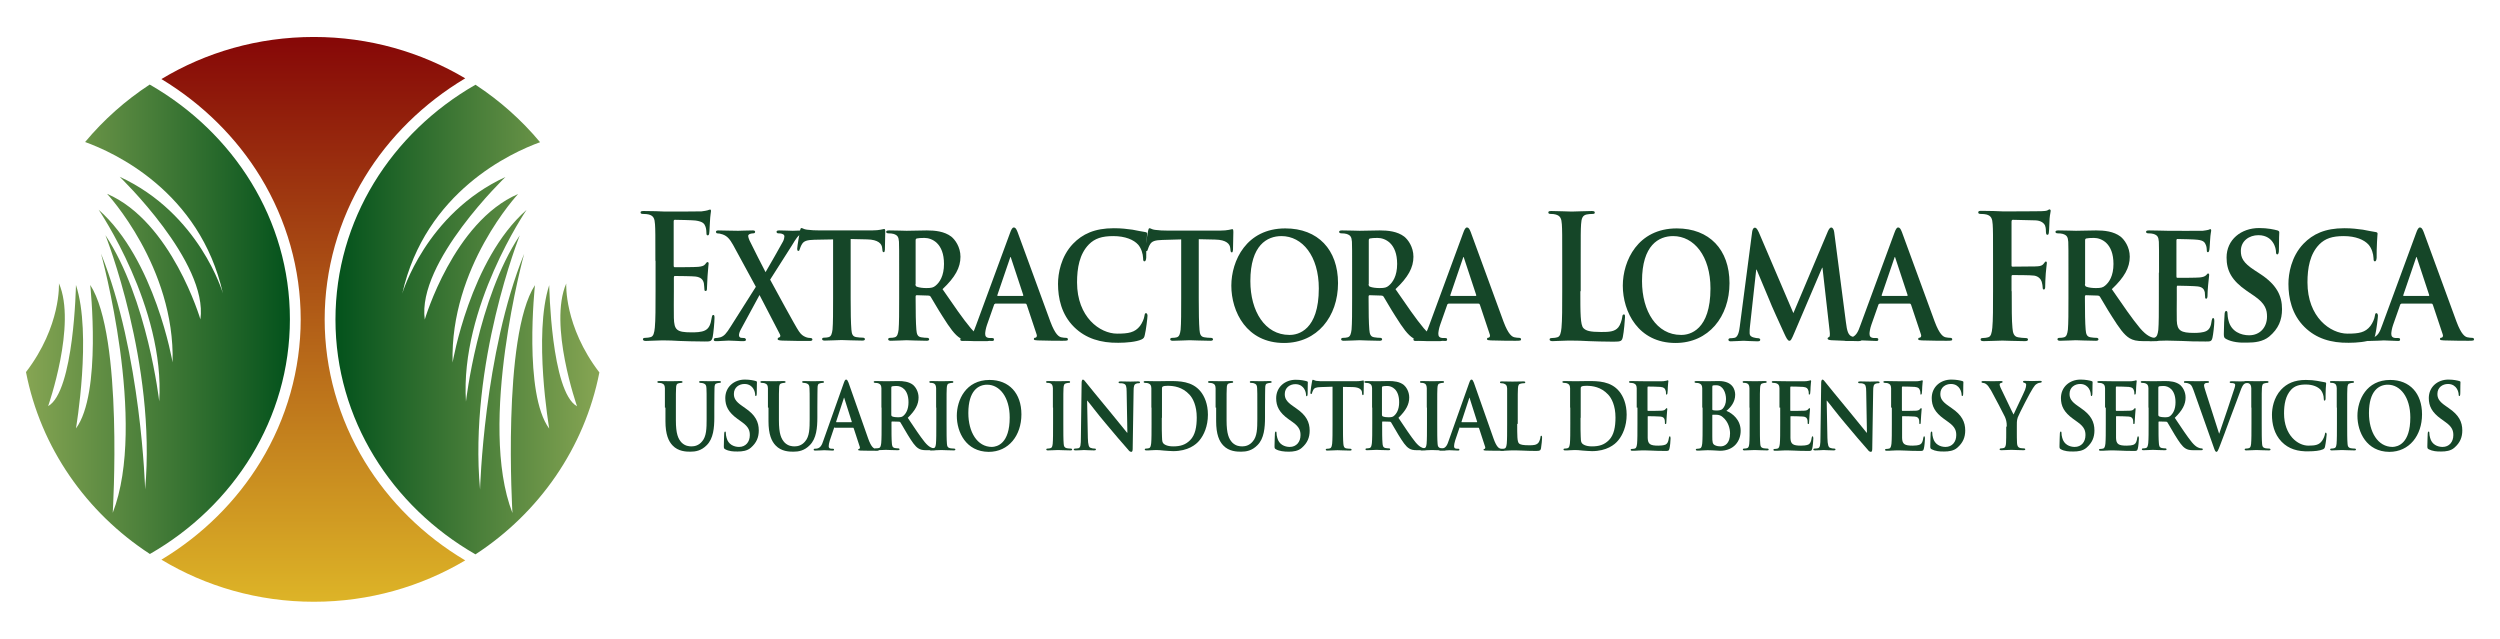 <?xml version="1.0" encoding="utf-8"?>
<!-- Generator: Adobe Illustrator 21.0.2, SVG Export Plug-In . SVG Version: 6.00 Build 0)  -->
<svg version="1.1" id="Capa_1" xmlns="http://www.w3.org/2000/svg" xmlns:xlink="http://www.w3.org/1999/xlink" x="0px" y="0px"
	 viewBox="0 0 1366 349" style="enable-background:new 0 0 1366 349;" xml:space="preserve">
<style type="text/css">
	.st0{fill:url(#SVGID_1_);}
	.st1{fill:url(#SVGID_2_);}
	.st2{fill:url(#SVGID_3_);}
	.st3{fill:#154628;}
</style>
<g>
	<g>
		<linearGradient id="SVGID_1_" gradientUnits="userSpaceOnUse" x1="183.268" y1="174.5" x2="327.493" y2="174.5">
			<stop  offset="0" style="stop-color:#03521C"/>
			<stop  offset="1" style="stop-color:#86A553"/>
		</linearGradient>
		<path class="st0" d="M309.4,154.9c-9.8,22.5,5.9,67.1,5.9,67.1c-14.2-7.8-15.2-66.2-15.2-66.2c-8.8,27,0,78.4,0,78.4
			c-14.2-19.1-7.8-78.4-7.8-78.4C274.2,183.8,280,280.3,280,280.3c-19.1-49,6.4-141.6,6.4-141.6c-22.1,54.4-24.1,128.8-24.1,128.8
			C256,198.8,284,128.6,284,128.6c-23,34.6-29.4,90.8-29.4,90.8c-3.3-51.5,33.1-104.7,33.1-104.7c-30.9,27.2-40.4,83.4-40.4,83.4
			c-1.5-52.2,35.8-92.1,35.8-92.1c-35.3,15.2-51,68.6-51,68.6c-4.4-31.4,44.1-77.9,44.1-77.9c-43.6,20.1-56.4,63.7-56.4,63.7
			c12.6-55.8,59.8-77.1,75.3-82.7c-10.1-12.1-22-22.7-35.3-31.4c-45.9,26.3-76.5,73.9-76.5,128.3s30.7,102,76.5,128.3
			c34.7-22.6,59.6-58.1,67.7-99.4C308.1,178.2,309.4,154.9,309.4,154.9z"/>
		<linearGradient id="SVGID_2_" gradientUnits="userSpaceOnUse" x1="171.173" y1="328.855" x2="171.173" y2="20.145">
			<stop  offset="0" style="stop-color:#DDB427"/>
			<stop  offset="1" style="stop-color:#860707"/>
		</linearGradient>
		<path class="st1" d="M199.3,252.2c-14.3-23.5-21.9-50.4-21.9-77.7s7.6-54.2,21.9-77.7c13.3-21.9,32.3-40.5,54.9-54
			c-24.1-14.3-52.4-22.6-82.7-22.6c-30.6,0-59.1,8.4-83.3,23c22.3,13.5,41,31.9,54.2,53.6c14.3,23.5,21.9,50.4,21.9,77.7
			s-7.6,54.2-21.9,77.7c-13.2,21.7-31.9,40.2-54.2,53.6c24.2,14.6,52.8,23,83.3,23c30.3,0,58.6-8.3,82.7-22.6
			C231.6,292.8,212.7,274.2,199.3,252.2z"/>
		<linearGradient id="SVGID_3_" gradientUnits="userSpaceOnUse" x1="14.161" y1="174.5" x2="158.386" y2="174.5">
			<stop  offset="0" style="stop-color:#86A553"/>
			<stop  offset="1" style="stop-color:#03521C"/>
		</linearGradient>
		<path class="st2" d="M81.8,46.2c-13.3,8.7-25.2,19.3-35.3,31.4c15.6,5.6,62.7,26.9,75.3,82.7c0,0-12.7-43.6-56.4-63.7
			c0,0,48.5,46.6,44.1,77.9c0,0-15.7-53.4-51-68.6c0,0,37.2,39.9,35.8,92.1c0,0-9.6-56.2-40.4-83.4c0,0,36.4,53.3,33.1,104.7
			c0,0-6.4-56.1-29.4-90.8c0,0,27.9,70.2,21.7,138.9c0,0-2.1-74.4-24.1-128.8c0,0,25.5,92.6,6.4,141.6c0,0,5.9-96.5-12.3-124.5
			c0,0,6.4,59.3-7.8,78.4c0,0,8.8-51.5,0-78.4c0,0-1,58.3-15.2,66.2c0,0,15.7-44.6,5.9-67.1c0,0,1.3,23.3-18,48.5
			c8,41.3,33,76.8,67.7,99.4c45.9-26.3,76.5-73.9,76.5-128.3S127.7,72.5,81.8,46.2z"/>
	</g>
	<g>
		<path class="st3" d="M358.1,142.5c0-14.3,0-16.9-0.2-19.9c-0.2-3.2-0.8-4.7-3.4-5.4c-0.6-0.2-2-0.3-3.1-0.3
			c-0.9,0-1.4-0.2-1.4-0.8c0-0.7,0.6-0.8,1.8-0.8c2.2,0,4.5,0.1,6.5,0.1c2.1,0.1,3.9,0.2,5,0.2c2.6,0,18.5,0,20-0.1
			c1.5-0.2,2.8-0.4,3.4-0.6c0.4-0.1,0.9-0.4,1.3-0.4c0.4,0,0.5,0.4,0.5,0.8c0,0.7-0.4,1.8-0.6,6.1c-0.1,0.9-0.2,5.1-0.4,6.2
			c-0.1,0.5-0.2,1-0.8,1c-0.6,0-0.7-0.5-0.7-1.3c0-0.7-0.1-2.3-0.5-3.4c-0.6-1.7-1.4-2.8-5.4-3.4c-1.4-0.2-9.8-0.4-11.4-0.4
			c-0.4,0-0.6,0.3-0.6,0.9V145c0,0.7,0.1,1,0.6,1c1.8,0,11,0,12.8-0.2c1.9-0.2,3.1-0.5,3.8-1.4c0.6-0.8,0.9-1.2,1.3-1.2
			c0.3,0,0.6,0.2,0.6,0.8c0,0.6-0.3,2.1-0.6,6.9c-0.1,1.9-0.3,5.6-0.3,6.3c0,0.8,0,1.8-0.7,1.8c-0.6,0-0.7-0.4-0.7-0.8
			c-0.1-0.9-0.1-2.2-0.3-3.4c-0.4-1.9-1.5-3.3-4.5-3.7c-1.5-0.2-9.4-0.3-11.4-0.3c-0.4,0-0.5,0.4-0.5,0.9v7.4c0,3.2-0.1,11.9,0,14.6
			c0.2,6.5,1.4,7.9,9.6,7.9c2.1,0,5.4,0,7.5-1.1c2.1-1.1,3-3.1,3.6-7c0.2-1,0.3-1.4,0.9-1.4c0.6,0,0.6,0.8,0.6,1.7
			c0,2.2-0.6,8.6-1,10.4c-0.6,2.4-1.3,2.4-4.3,2.4c-6,0-10.4-0.2-13.8-0.3c-3.4-0.2-5.9-0.3-8.3-0.3c-0.9,0-2.6,0-4.6,0.1
			c-1.8,0-3.9,0.2-5.5,0.2c-1,0-1.6-0.3-1.6-0.9c0-0.5,0.3-0.8,1.3-0.8c1.2,0,2.2-0.2,2.9-0.4c1.6-0.4,2-2.4,2.3-5.2
			c0.4-4,0.4-11.4,0.4-20V142.5z"/>
		<path class="st3" d="M420.8,152.8c2.2,4,13.9,25.7,15.7,28.2c1.2,1.8,2.3,2.6,3.8,3.2c1,0.4,2.1,0.5,2.7,0.5
			c0.5,0,0.9,0.4,0.9,0.8c0,0.6-0.6,0.8-1.4,0.8h-2.1c-1.7,0-7.3,0-13-0.2c-1.8-0.1-2.5-0.3-2.5-0.8c0-0.5,0.3-0.8,1-1
			c0.3-0.1,0.8-0.7,0.2-1.7c-4.1-7.8-7.9-15.3-11.1-21.4L404.8,180c-0.7,1.3-1.1,2.5-1,3.4c0.1,0.8,0.7,1.2,1.4,1.2
			c0.4,0,1,0.1,1.5,0.1c0.4,0,0.9,0.5,0.9,0.9c0,0.6-0.5,0.8-1.4,0.8h-1.3c-0.4,0-5-0.3-6.8-0.3c-1.4,0-4.8,0.3-5.9,0.3h-1.2
			c-0.7,0-1-0.3-1-0.8c0-0.5,0.4-0.9,1-0.9c0.5,0,1.5-0.1,2.6-0.4c2.1-0.7,3.2-2,5.6-5.8l13.8-21.8l-12.4-22.8
			c-1.8-3.2-3.2-4.9-5.7-5.8c-1.1-0.4-2.2-0.6-3-0.6c-0.4,0-0.7-0.4-0.7-0.9c0-0.5,0.6-0.7,1.4-0.7c1.7,0,7.4,0.2,10.7,0.2
			c1,0,5.3-0.2,7.9-0.2c1,0,1.4,0.2,1.4,0.8c0,0.6-0.5,0.8-1.1,0.8c-0.4,0-1.1,0.1-1.7,0.3c-0.6,0.2-1,0.7-1,1.1
			c0,0.5,0.3,1.5,0.7,2.4c3.1,6.4,6,11.9,8.8,17.4c2.1-3.6,8.3-14.4,9.5-16.7c0.6-1.1,0.8-2.3,0.8-2.9c0-0.6-0.5-1.1-1.2-1.3
			c-0.7-0.3-1.7-0.3-2.2-0.3c-0.4,0-0.9-0.3-0.9-0.8c0-0.6,0.5-0.8,1.5-0.8c2.7,0,6,0.2,7.4,0.2c1.4,0,4.2-0.2,6.9-0.2
			c0.8,0,1.3,0.2,1.3,0.8c0,0.5-0.4,0.8-1.1,0.8c-0.7,0-1.6,0.2-2.6,0.5c-1.6,0.5-2.9,2.6-5,6.1L420.8,152.8z"/>
		<path class="st3" d="M455.5,130.8L445,131c-4.1,0.1-5.8,0.7-6.8,2.4c-0.7,1.1-1,2.2-1.2,2.7c-0.2,0.7-0.3,1-0.8,1
			c-0.5,0-0.6-0.5-0.6-1.3c0-1.3,1.4-9,1.5-9.7c0.2-1,0.4-1.5,0.8-1.5c0.6,0,1.3,0.7,3,0.9c2.1,0.3,4.7,0.4,7,0.4h28.5
			c2.2,0,3.8-0.2,4.8-0.4c1.1-0.2,1.7-0.4,1.9-0.4c0.5,0,0.6,0.5,0.6,1.7c0,1.7-0.2,7.6-0.2,9.7c-0.1,0.8-0.2,1.3-0.6,1.3
			c-0.6,0-0.7-0.4-0.8-1.6l-0.1-0.8c-0.2-2.1-2-4.5-8.3-4.6l-8.9-0.2v32.4c0,7.3,0.1,13.6,0.4,17.1c0.2,2.3,0.6,3.8,2.7,4.1
			c1,0.2,2.6,0.3,3.6,0.3c0.8,0,1.1,0.5,1.1,0.8c0,0.6-0.6,0.8-1.4,0.8c-4.6,0-9.4-0.3-11.4-0.3c-1.6,0-6.4,0.3-9.2,0.3
			c-0.9,0-1.4-0.3-1.4-0.8c0-0.4,0.2-0.8,1.1-0.8c1,0,1.9-0.1,2.5-0.3c1.4-0.4,1.8-1.9,2.1-4.2c0.3-3.4,0.3-9.7,0.3-17V130.8z"/>
		<path class="st3" d="M491.3,149c0-12.1,0-14.4-0.1-16.9c-0.2-2.7-0.8-3.6-3-4.3c-0.6-0.2-1.8-0.3-2.8-0.3c-0.7,0-1.2-0.3-1.2-0.8
			c0-0.6,0.6-0.8,1.6-0.8c3.7,0,8.2,0.2,9.6,0.2c2.4,0,8.8-0.2,11-0.2c4.5,0,9.6,0.5,13.4,3.4c2,1.6,5,5.6,5,11
			c0,5.9-2.9,11.2-9.8,17.7c6.2,9,11.2,16.3,15.4,21.3c3.9,4.6,6.4,5,7.5,5.3c0.7,0.2,1.1,0.2,1.7,0.2c0.6,0,0.9,0.5,0.9,0.8
			c0,0.7-0.5,0.8-1.4,0.8h-6.7c-3.9,0-5.8-0.5-7.7-1.6c-3-1.8-5.7-5.6-9.6-11.8c-2.8-4.3-5.8-9.7-6.6-10.9c-0.4-0.5-0.8-0.6-1.3-0.6
			l-6.3-0.2c-0.3,0-0.6,0.2-0.6,0.7v1.1c0,7.4,0.1,13.6,0.4,17c0.2,2.4,0.6,3.9,2.7,4.2c1,0.2,2.6,0.3,3.4,0.3
			c0.6,0,0.9,0.5,0.9,0.8c0,0.6-0.6,0.8-1.4,0.8c-4.1,0-9.9-0.3-11-0.3c-1.4,0-5.8,0.3-8.6,0.3c-0.9,0-1.4-0.3-1.4-0.8
			c0-0.4,0.2-0.8,1.1-0.8c1,0,1.8-0.1,2.5-0.3c1.4-0.4,1.8-1.9,2.1-4.2c0.3-3.4,0.3-9.7,0.3-17V149z M500.2,155.2
			c0,0.8,0.2,1.1,0.6,1.4c1.5,0.6,3.6,0.8,5.4,0.8c2.8,0,3.8-0.3,5-1.3c2.2-1.8,4.6-5.3,4.6-11.9c0-11.3-6.6-14.2-10.7-14.2
			c-1.8,0-3.4,0.1-4.2,0.3c-0.5,0.2-0.6,0.5-0.6,1.1V155.2z"/>
		<path class="st3" d="M543.7,166.1c-0.4,0-0.5,0.1-0.6,0.6l-3.8,10.8c-0.7,2-1,4-1,4.9c0,1.4,0.6,2.3,2.8,2.3h1c0.9,0,1,0.4,1,0.8
			c0,0.7-0.4,0.8-1.1,0.8c-2.3,0-5.6-0.3-7.8-0.3c-0.7,0-4.5,0.3-8.2,0.3c-0.9,0-1.3-0.2-1.3-0.8c0-0.5,0.2-0.8,0.8-0.8
			c0.6,0,1.4-0.1,2.1-0.1c3.2-0.6,4.4-3,5.8-7.1l18.4-50c0.8-2.3,1.4-3.2,2.1-3.2c1,0,1.4,0.8,2.1,2.5c1.7,4.4,13.4,36.8,17.9,48.9
			c2.7,7.2,4.7,8.3,6,8.6c1,0.2,1.8,0.3,2.6,0.3c0.6,0,1,0.3,1,0.8c0,0.7-0.4,0.8-3,0.8c-2.5,0-7.6,0-13.5-0.2
			c-1.3-0.1-2.1-0.1-2.1-0.7c0-0.5,0.2-0.8,0.9-0.8c0.5-0.1,1-0.8,0.6-1.8l-5.4-16.2c-0.2-0.5-0.4-0.6-0.7-0.6H543.7z M558.8,161.7
			c0.3,0,0.4-0.2,0.3-0.5l-6.6-20c-0.1-0.3-0.2-0.8-0.3-0.8c-0.2,0-0.3,0.5-0.4,0.8l-6.8,19.9c-0.2,0.4,0,0.6,0.2,0.6H558.8z"/>
		<path class="st3" d="M586.9,178.7c-7-6.9-8.8-15.9-8.8-23.6c0-5.5,1.5-14.9,8.2-21.9c5.1-5.3,11.8-8.5,22.3-8.5
			c4.4,0,7,0.4,10.2,0.8c2.6,0.5,5,1,7,1.3c0.8,0.1,1,0.5,1,0.9c0,0.7-0.2,1.6-0.3,4.4c-0.2,2.6-0.2,7.1-0.2,8.7c-0.1,1.1-0.3,2-1,2
			c-0.6,0-0.7-0.7-0.7-1.7c-0.1-2.5-1-5.4-2.7-7.4c-2.4-2.7-7.1-4.7-13.6-4.7c-6.2,0-10.1,1.3-13.3,4.5c-5.2,5.3-6.5,13-6.5,20.8
			c0,19,12.5,28,21.9,28c6.2,0,9.7-0.6,12.5-4.2c1.2-1.6,2.2-3.9,2.4-5.4c0.2-1.2,0.3-1.6,0.9-1.6c0.5,0,0.8,0.8,0.8,1.4
			c0,0.9-0.8,7.9-1.5,10.6c-0.3,1.4-0.6,1.8-1.8,2.4c-2.8,1.3-8.2,1.8-12.7,1.8C601.5,187.4,593.3,185,586.9,178.7z"/>
		<path class="st3" d="M645.7,130.8l-10.5,0.3c-4.1,0.1-5.8,0.7-6.8,2.4c-0.7,1.1-1,2.2-1.2,2.7c-0.2,0.7-0.3,1-0.8,1
			s-0.6-0.5-0.6-1.3c0-1.3,1.4-9,1.5-9.7c0.2-1,0.4-1.5,0.8-1.5c0.6,0,1.3,0.7,3,0.9c2.1,0.3,4.7,0.4,7,0.4h28.5
			c2.2,0,3.8-0.2,4.8-0.4c1.1-0.2,1.7-0.4,1.9-0.4c0.5,0,0.6,0.5,0.6,1.7c0,1.7-0.2,7.6-0.2,9.7c-0.1,0.8-0.2,1.3-0.6,1.3
			c-0.6,0-0.7-0.4-0.8-1.6l-0.1-0.8c-0.2-2.1-2-4.5-8.3-4.6l-8.9-0.2v32.4c0,7.3,0.1,13.6,0.4,17.1c0.2,2.3,0.6,3.8,2.7,4.1
			c1,0.2,2.6,0.3,3.6,0.3c0.8,0,1.1,0.5,1.1,0.8c0,0.6-0.6,0.8-1.4,0.8c-4.6,0-9.4-0.3-11.4-0.3c-1.6,0-6.4,0.3-9.2,0.3
			c-0.9,0-1.4-0.3-1.4-0.8c0-0.4,0.2-0.8,1.1-0.8c1,0,1.9-0.1,2.5-0.3c1.4-0.4,1.8-1.9,2.1-4.2c0.3-3.4,0.3-9.7,0.3-17V130.8z"/>
		<path class="st3" d="M672.8,156.1c0-13.6,8.2-31.3,29.5-31.3c17.8,0,28.8,11.6,28.8,29.9c0,18.3-11.4,32.7-29.5,32.7
			C681.1,187.4,672.8,170.3,672.8,156.1z M720.6,157.6c0-17.7-9-28.6-20.4-28.6c-7.8,0-17,4.9-17,24.6c0,16.5,8,29.4,21.3,29.4
			C709.4,183.1,720.6,180.3,720.6,157.6z"/>
		<path class="st3" d="M738.8,149c0-12.1,0-14.4-0.1-16.9c-0.2-2.7-0.8-3.6-3-4.3c-0.6-0.2-1.8-0.3-2.8-0.3c-0.7,0-1.2-0.3-1.2-0.8
			c0-0.6,0.6-0.8,1.6-0.8c3.7,0,8.2,0.2,9.6,0.2c2.4,0,8.8-0.2,11-0.2c4.5,0,9.6,0.5,13.4,3.4c2,1.6,5,5.6,5,11
			c0,5.9-2.9,11.2-9.8,17.7c6.2,9,11.2,16.3,15.4,21.3c3.9,4.6,6.4,5,7.5,5.3c0.7,0.2,1.1,0.2,1.7,0.2s0.9,0.5,0.9,0.8
			c0,0.7-0.5,0.8-1.4,0.8h-6.7c-3.9,0-5.8-0.5-7.7-1.6c-3-1.8-5.7-5.6-9.6-11.8c-2.8-4.3-5.8-9.7-6.6-10.9c-0.4-0.5-0.8-0.6-1.3-0.6
			l-6.3-0.2c-0.3,0-0.6,0.2-0.6,0.7v1.1c0,7.4,0.1,13.6,0.4,17c0.2,2.4,0.6,3.9,2.7,4.2c1,0.2,2.6,0.3,3.4,0.3
			c0.6,0,0.9,0.5,0.9,0.8c0,0.6-0.6,0.8-1.4,0.8c-4.1,0-9.9-0.3-11-0.3c-1.4,0-5.8,0.3-8.6,0.3c-0.9,0-1.4-0.3-1.4-0.8
			c0-0.4,0.2-0.8,1.1-0.8c1,0,1.8-0.1,2.5-0.3c1.4-0.4,1.8-1.9,2.1-4.2c0.3-3.4,0.3-9.7,0.3-17V149z M747.8,155.2
			c0,0.8,0.2,1.1,0.6,1.4c1.5,0.6,3.6,0.8,5.4,0.8c2.8,0,3.8-0.3,5-1.3c2.2-1.8,4.6-5.3,4.6-11.9c0-11.3-6.6-14.2-10.7-14.2
			c-1.8,0-3.4,0.1-4.2,0.3c-0.5,0.2-0.6,0.5-0.6,1.1V155.2z"/>
		<path class="st3" d="M791.3,166.1c-0.4,0-0.5,0.1-0.6,0.6l-3.8,10.8c-0.7,2-1,4-1,4.9c0,1.4,0.6,2.3,2.8,2.3h1c0.9,0,1,0.4,1,0.8
			c0,0.7-0.4,0.8-1.1,0.8c-2.3,0-5.6-0.3-7.8-0.3c-0.7,0-4.5,0.3-8.2,0.3c-0.9,0-1.3-0.2-1.3-0.8c0-0.5,0.2-0.8,0.8-0.8
			c0.6,0,1.4-0.1,2.1-0.1c3.2-0.6,4.4-3,5.8-7.1l18.4-50c0.8-2.3,1.4-3.2,2.1-3.2c1,0,1.4,0.8,2.1,2.5c1.7,4.4,13.4,36.8,17.9,48.9
			c2.7,7.2,4.7,8.3,6,8.6c1,0.2,1.8,0.3,2.6,0.3c0.6,0,1,0.3,1,0.8c0,0.7-0.4,0.8-3,0.8c-2.5,0-7.6,0-13.5-0.2
			c-1.3-0.1-2.1-0.1-2.1-0.7c0-0.5,0.2-0.8,0.9-0.8c0.5-0.1,1-0.8,0.6-1.8l-5.4-16.2c-0.2-0.5-0.4-0.6-0.7-0.6H791.3z M806.3,161.7
			c0.3,0,0.4-0.2,0.3-0.5l-6.6-20c-0.1-0.3-0.2-0.8-0.3-0.8c-0.2,0-0.3,0.5-0.4,0.8l-6.8,19.9c-0.2,0.4,0,0.6,0.2,0.6H806.3z"/>
		<path class="st3" d="M863.5,159.1c0,12,0,18.5,1.7,20.2c1.4,1.4,3.4,2.1,9.7,2.1c4.2,0,7.4-0.1,9.4-2.6c1-1.2,1.9-3.9,2.1-5.6
			c0.1-0.8,0.2-1.4,0.9-1.4c0.6,0,0.6,0.5,0.6,1.6c0,1-0.6,8.1-1.2,10.8c-0.5,2.1-0.9,2.5-5,2.5c-5.8,0-9.9-0.2-13.5-0.3
			c-3.6-0.2-6.5-0.3-9.8-0.3c-0.9,0-2.6,0-4.6,0.1c-1.8,0-3.9,0.2-5.5,0.2c-1,0-1.6-0.3-1.6-0.9c0-0.5,0.3-0.8,1.3-0.8
			c1.2,0,2.2-0.2,2.9-0.4c1.6-0.4,2-2.4,2.3-5.2c0.4-4,0.4-11.4,0.4-20v-16.6c0-14.3,0-16.9-0.2-19.9c-0.2-3.2-0.8-4.7-3.4-5.4
			c-0.6-0.2-1.6-0.3-2.6-0.3c-0.9,0-1.4-0.2-1.4-0.8c0-0.7,0.6-0.8,1.8-0.8c3.8,0,8.8,0.3,11,0.3c1.9,0,7.8-0.3,10.9-0.3
			c1.1,0,1.7,0.2,1.7,0.8c0,0.7-0.5,0.8-1.4,0.8c-0.9,0-2.2,0.1-3.1,0.3c-2.2,0.5-2.8,2.1-3,5.4c-0.2,3-0.2,5.6-0.2,19.9V159.1z"/>
		<path class="st3" d="M886.7,156.1c0-13.6,8.2-31.3,29.5-31.3c17.8,0,28.8,11.6,28.8,29.9c0,18.3-11.4,32.7-29.5,32.7
			C895.1,187.4,886.7,170.3,886.7,156.1z M934.6,157.6c0-17.7-9-28.6-20.4-28.6c-7.8,0-17,4.9-17,24.6c0,16.5,8,29.4,21.3,29.4
			C923.4,183.1,934.6,180.3,934.6,157.6z"/>
		<path class="st3" d="M957.4,126.5c0.2-1.3,0.8-2.1,1.4-2.1c0.7,0,1.2,0.4,2.2,2.5l18.9,44.2l18.9-44.8c0.6-1.3,1.2-2,1.8-2
			c0.6,0,1.4,0.8,1.6,2.5l6.4,49.2c0.6,5,1.3,7.2,3.4,7.9c2,0.7,3.1,0.8,4,0.8c0.6,0,1.1,0.3,1.1,0.8c0,0.7-0.8,0.9-1.8,0.9
			c-1.8,0-11.8-0.3-14.6-0.5c-1.7-0.1-2.1-0.5-2.1-0.9c0-0.4,0.3-0.7,0.8-0.8c0.4-0.2,0.6-1.1,0.3-3.4l-3.9-34.5h-0.2l-15.1,35.4
			c-1.6,3.8-2,4.5-2.8,4.5c-0.9,0-1.7-1.6-2.8-4c-1.7-3.7-7.3-15.9-8.1-18.2c-0.6-1.5-4.7-11.2-7-16.7h-0.2l-3.4,30.9
			c-0.2,1.4-0.2,2.4-0.2,3.8c0,1.5,1,2.1,2.2,2.4c1.2,0.3,1.8,0.4,2.5,0.4c0.6,0,1.1,0.4,1.1,0.8c0,0.8-0.6,0.9-1.7,0.9
			c-3,0-6.2-0.3-7.4-0.3c-1.4,0-4.7,0.3-7,0.3c-0.7,0-1.3-0.2-1.3-0.9c0-0.4,0.4-0.8,1.1-0.8c0.6,0,1,0,2.2-0.2
			c1.9-0.3,2.6-3.5,2.9-6.1L957.4,126.5z"/>
		<path class="st3" d="M1026.9,166.1c-0.4,0-0.5,0.1-0.6,0.6l-3.8,10.8c-0.7,2-1,4-1,4.9c0,1.4,0.6,2.3,2.8,2.3h1c0.9,0,1,0.4,1,0.8
			c0,0.7-0.4,0.8-1.1,0.8c-2.3,0-5.6-0.3-7.8-0.3c-0.7,0-4.5,0.3-8.2,0.3c-0.9,0-1.3-0.2-1.3-0.8c0-0.5,0.2-0.8,0.8-0.8
			c0.6,0,1.4-0.1,2.1-0.1c3.2-0.6,4.4-3,5.8-7.1l18.4-50c0.8-2.3,1.4-3.2,2.1-3.2c1,0,1.4,0.8,2.1,2.5c1.7,4.4,13.4,36.8,17.9,48.9
			c2.7,7.2,4.7,8.3,6,8.6c1,0.2,1.8,0.3,2.6,0.3c0.6,0,1,0.3,1,0.8c0,0.7-0.4,0.8-3,0.8c-2.5,0-7.6,0-13.5-0.2
			c-1.3-0.1-2.1-0.1-2.1-0.7c0-0.5,0.2-0.8,0.9-0.8c0.5-0.1,1-0.8,0.6-1.8l-5.4-16.2c-0.2-0.5-0.4-0.6-0.7-0.6H1026.9z M1042,161.7
			c0.3,0,0.4-0.2,0.3-0.5l-6.6-20c-0.1-0.3-0.2-0.8-0.3-0.8c-0.2,0-0.3,0.5-0.4,0.8l-6.8,19.9c-0.2,0.4,0,0.6,0.2,0.6H1042z"/>
		<path class="st3" d="M1099.2,159.1c0,9,0,16.1,0.4,20c0.2,2.7,0.7,4.8,3.1,5.2c1.1,0.2,2.9,0.4,4,0.4c1,0,1.4,0.3,1.4,0.8
			c0,0.7-0.6,0.9-1.8,0.9c-5,0-10.1-0.3-12.2-0.3c-2.1,0-7.1,0.3-10.2,0.3c-1.1,0-1.7-0.2-1.7-0.9c0-0.5,0.3-0.8,1.2-0.8
			c1.2,0,2.2-0.2,2.9-0.4c1.6-0.4,2-2.4,2.3-5.2c0.4-4,0.4-11,0.4-20v-16.6c0-14.3,0-16.9-0.2-19.9c-0.2-3.2-0.8-4.7-3.4-5.4
			c-0.6-0.2-2-0.3-3.1-0.3c-0.8,0-1.4-0.2-1.4-0.8c0-0.8,0.6-0.9,1.8-0.9c2.1,0,4.4,0.1,6.5,0.1c2.1,0.1,3.9,0.2,5,0.2
			c3,0,19.3,0,21.1-0.1c1.5-0.1,2.5-0.1,3.3-0.4c0.5-0.2,0.9-0.6,1.3-0.6c0.3,0,0.6,0.4,0.6,0.8c0,0.7-0.4,1.8-0.6,4.2
			c-0.1,0.9-0.2,6.5-0.4,7.6c-0.1,0.8-0.2,1.3-0.8,1.3c-0.6,0-0.7-0.5-0.8-1.5c0-0.8,0-2.3-0.5-3.6c-0.6-1.3-2.2-2.7-5.3-2.8
			l-12.3-0.3c-0.5,0-0.7,0.3-0.7,1.3v23.5c0,0.6,0.1,0.8,0.6,0.8l10.2-0.1c1.4,0,2.5,0,3.6-0.1c1.5-0.1,2.6-0.5,3.4-1.7
			c0.4-0.6,0.6-0.9,1-0.9c0.3,0,0.5,0.3,0.5,0.8c0,0.6-0.4,2.9-0.6,5.8c-0.2,1.9-0.3,6.2-0.3,6.9c0,0.8,0,1.8-0.8,1.8
			c-0.5,0-0.6-0.7-0.6-1.3s-0.2-1.8-0.5-2.9c-0.4-1.3-1.6-3-4.1-3.4c-2-0.3-10.5-0.3-11.8-0.3c-0.4,0-0.6,0.2-0.6,0.8V159.1z"/>
		<path class="st3" d="M1130.2,149c0-12.1,0-14.4-0.1-16.9c-0.2-2.7-0.8-3.6-3-4.3c-0.6-0.2-1.8-0.3-2.8-0.3c-0.7,0-1.2-0.3-1.2-0.8
			c0-0.6,0.6-0.8,1.6-0.8c3.7,0,8.2,0.2,9.6,0.2c2.4,0,8.8-0.2,11-0.2c4.5,0,9.6,0.5,13.4,3.4c2,1.6,5,5.6,5,11
			c0,5.9-2.9,11.2-9.8,17.7c6.2,9,11.2,16.3,15.4,21.3c3.9,4.6,6.4,5,7.5,5.3c0.7,0.2,1.1,0.2,1.7,0.2c0.6,0,0.9,0.5,0.9,0.8
			c0,0.7-0.5,0.8-1.4,0.8h-6.7c-3.9,0-5.8-0.5-7.7-1.6c-3-1.8-5.7-5.6-9.6-11.8c-2.8-4.3-5.8-9.7-6.6-10.9c-0.4-0.5-0.8-0.6-1.3-0.6
			l-6.3-0.2c-0.3,0-0.6,0.2-0.6,0.7v1.1c0,7.4,0.1,13.6,0.4,17c0.2,2.4,0.6,3.9,2.7,4.2c1,0.2,2.6,0.3,3.4,0.3
			c0.6,0,0.9,0.5,0.9,0.8c0,0.6-0.6,0.8-1.4,0.8c-4.1,0-9.9-0.3-11-0.3c-1.4,0-5.8,0.3-8.6,0.3c-0.9,0-1.4-0.3-1.4-0.8
			c0-0.4,0.2-0.8,1.1-0.8c1,0,1.8-0.1,2.5-0.3c1.4-0.4,1.8-1.9,2.1-4.2c0.3-3.4,0.3-9.7,0.3-17V149z M1139.2,155.2
			c0,0.8,0.2,1.1,0.6,1.4c1.5,0.6,3.6,0.8,5.4,0.8c2.8,0,3.8-0.3,5-1.3c2.2-1.8,4.6-5.3,4.6-11.9c0-11.3-6.6-14.2-10.7-14.2
			c-1.8,0-3.4,0.1-4.2,0.3c-0.5,0.2-0.6,0.5-0.6,1.1V155.2z"/>
		<path class="st3" d="M1179.7,149c0-12.1,0-14.4-0.1-16.9c-0.2-2.7-0.8-3.6-3-4.3c-0.6-0.2-1.8-0.3-2.8-0.3c-0.7,0-1.2-0.3-1.2-0.8
			c0-0.6,0.6-0.8,1.6-0.8c3.7,0,8.2,0.2,10.2,0.2c2.2,0,17.8,0.1,19.2,0c1.3-0.1,2.4-0.4,3-0.5c0.4-0.1,0.8-0.4,1.1-0.4
			c0.4,0,0.5,0.4,0.5,0.8c0,0.6-0.4,1.5-0.6,5.2c-0.1,0.8-0.2,4.3-0.4,5.3c-0.1,0.4-0.2,1.3-0.8,1.3c-0.5,0-0.6-0.4-0.6-1
			c0-0.6-0.1-2-0.5-2.9c-0.6-1.4-1.1-2.5-4.6-2.9c-1.2-0.2-9.6-0.4-11-0.4c-0.3,0-0.5,0.3-0.5,0.8V151c0,0.5,0.1,0.8,0.5,0.8
			c1.6,0,10.7,0,12.3-0.2c1.7-0.2,2.6-0.5,3.4-1.2c0.6-0.6,0.8-1,1.1-1c0.3,0,0.6,0.4,0.6,0.8c0,0.5-0.2,1.8-0.6,5.8
			c-0.2,1.6-0.3,4.8-0.3,5.4c0,0.7-0.1,1.8-0.7,1.8c-0.5,0-0.6-0.3-0.6-0.7c-0.1-0.8-0.1-1.9-0.2-2.9c-0.4-1.6-1.3-2.8-3.9-3.1
			c-1.3-0.2-9.3-0.4-11-0.4c-0.3,0-0.4,0.4-0.4,0.8v6.4c0,2.7-0.1,9.5,0,11.9c0.2,5.5,2.3,6.7,9.5,6.7c1.8,0,4.8-0.1,6.6-1
			c1.8-0.9,2.6-2.6,3-5.9c0.2-0.8,0.3-1.2,0.8-1.2c0.6,0,0.6,1,0.6,1.9c0,1.8-0.6,7.2-1,8.8c-0.5,2.1-1.1,2.1-3.8,2.1
			c-5.3,0-9.5-0.1-13-0.3c-3.4-0.1-6.1-0.2-8.2-0.2c-0.8,0-2.3,0.1-4,0.1c-1.7,0.1-3.4,0.2-4.9,0.2c-0.9,0-1.4-0.3-1.4-0.8
			c0-0.4,0.2-0.8,1.1-0.8c1,0,1.8-0.1,2.5-0.3c1.4-0.4,1.8-1.9,2.1-4.2c0.3-3.4,0.3-9.7,0.3-17V149z"/>
		<path class="st3" d="M1216.5,185.3c-1.1-0.6-1.4-0.9-1.4-2.7c0-4.3,0.3-9.3,0.4-10.6c0-1.2,0.3-2.1,0.9-2.1c0.6,0,0.7,0.8,0.7,1.3
			c0,1,0.2,2.7,0.6,4.1c1.5,5.9,6.8,7.9,11.2,7.9c6.1,0,9.8-4.5,9.8-10.2c0-3.5-0.7-7-7-11.3l-4.1-2.8c-8.3-5.7-11-11.1-11-18.2
			c0-9.8,8-16.1,17.8-16.1c4.6,0,8.2,0.8,10,1.3c0.6,0.2,1,0.5,1,1c0,1-0.2,3.3-0.2,9.6c0,1.7-0.3,2.5-0.9,2.5
			c-0.5,0-0.7-0.5-0.7-1.4c0-0.8-0.3-3.2-1.8-5.3c-1-1.5-3.3-3.8-7.8-3.8c-5,0-9.6,3.1-9.6,8.6c0,3.6,1.1,6.4,7.4,10.5l2.9,1.9
			c9.3,6,12.2,12.1,12.2,19.4c0,5.9-1.9,10.7-7,15c-3.4,2.8-8,3.3-11.8,3.3C1223.8,187.4,1219.5,186.9,1216.5,185.3z"/>
		<path class="st3" d="M1259.2,178.7c-7-6.9-8.8-15.9-8.8-23.6c0-5.5,1.5-14.9,8.2-21.9c5.1-5.3,11.8-8.5,22.3-8.5
			c4.4,0,7,0.4,10.2,0.8c2.6,0.5,5,1,7,1.3c0.8,0.1,1,0.5,1,0.9c0,0.7-0.2,1.6-0.3,4.4c-0.2,2.6-0.2,7.1-0.2,8.7c-0.1,1.1-0.3,2-1,2
			c-0.6,0-0.7-0.7-0.7-1.7c-0.1-2.5-1-5.4-2.7-7.4c-2.4-2.7-7.1-4.7-13.6-4.7c-6.2,0-10.1,1.3-13.3,4.5c-5.2,5.3-6.5,13-6.5,20.8
			c0,19,12.5,28,21.9,28c6.2,0,9.7-0.6,12.5-4.2c1.2-1.6,2.2-3.9,2.4-5.4c0.2-1.2,0.3-1.6,0.9-1.6c0.5,0,0.8,0.8,0.8,1.4
			c0,0.9-0.8,7.9-1.5,10.6c-0.3,1.4-0.6,1.8-1.8,2.4c-2.8,1.3-8.2,1.8-12.7,1.8C1273.7,187.4,1265.6,185,1259.2,178.7z"/>
		<path class="st3" d="M1312,166.1c-0.4,0-0.5,0.1-0.6,0.6l-3.8,10.8c-0.7,2-1,4-1,4.9c0,1.4,0.6,2.3,2.8,2.3h1c0.9,0,1,0.4,1,0.8
			c0,0.7-0.4,0.8-1.1,0.8c-2.3,0-5.6-0.3-7.8-0.3c-0.7,0-4.5,0.3-8.2,0.3c-0.9,0-1.3-0.2-1.3-0.8c0-0.5,0.2-0.8,0.8-0.8
			c0.6,0,1.4-0.1,2.1-0.1c3.2-0.6,4.4-3,5.8-7.1l18.4-50c0.8-2.3,1.4-3.2,2.1-3.2c1,0,1.4,0.8,2.1,2.5c1.7,4.4,13.4,36.8,17.9,48.9
			c2.7,7.2,4.7,8.3,6,8.6c1,0.2,1.8,0.3,2.6,0.3c0.6,0,1,0.3,1,0.8c0,0.7-0.4,0.8-3,0.8c-2.5,0-7.6,0-13.5-0.2
			c-1.3-0.1-2.1-0.1-2.1-0.7c0-0.5,0.2-0.8,0.9-0.8c0.5-0.1,1-0.8,0.6-1.8l-5.4-16.2c-0.2-0.5-0.4-0.6-0.7-0.6H1312z M1327,161.7
			c0.3,0,0.4-0.2,0.3-0.5l-6.6-20c-0.1-0.3-0.2-0.8-0.3-0.8c-0.2,0-0.3,0.5-0.4,0.8l-6.8,19.9c-0.2,0.4,0,0.6,0.2,0.6H1327z"/>
	</g>
	<g>
		<path class="st3" d="M363.3,222.7c0-7.6,0-9,0-10.6c-0.1-1.8-0.5-2.2-1.8-2.7c-0.3-0.1-1.1-0.2-1.6-0.2c-0.5,0-0.7-0.2-0.7-0.5
			c0-0.4,0.3-0.5,0.9-0.5c2.3,0,5.1,0.1,6.4,0.1c1.1,0,3.9-0.1,5.5-0.1c0.6,0,0.9,0.1,0.9,0.5c0,0.4-0.2,0.5-0.7,0.5
			c-0.5,0-0.7,0.1-1.3,0.2c-1.1,0.2-1.5,0.9-1.5,2.7c-0.1,1.6-0.1,3-0.1,10.6v7c0,7.3,1.2,10.1,3.2,12.2c1.9,1.8,3.9,2,5.4,2
			c1.8,0,4-0.6,5.7-2.7c2.4-2.7,2.5-7.1,2.5-12.2v-6.3c0-7.6,0-9-0.1-10.6c-0.1-1.7-0.4-2.2-1.8-2.7c-0.3-0.1-1.1-0.2-1.5-0.2
			s-0.7-0.2-0.7-0.5c0-0.4,0.3-0.5,0.9-0.5c2.2,0,5,0.1,5.1,0.1c0.5,0,3.3-0.1,5-0.1c0.6,0,0.9,0.1,0.9,0.5c0,0.4-0.2,0.5-0.7,0.5
			s-0.7,0.1-1.3,0.2c-1.2,0.2-1.5,0.9-1.5,2.7c0,1.6-0.1,3-0.1,10.6v5.4c0,5.6-0.5,11.5-4.1,15.1c-3,3.1-6.2,3.6-9,3.6
			c-2.2,0-6.6-0.1-9.7-3.4c-2.2-2.3-3.9-6-3.9-13.3V222.7z"/>
		<path class="st3" d="M396.3,245.5c-0.7-0.4-0.8-0.6-0.8-1.7c0-2.7,0.2-5.8,0.2-6.7c0-0.8,0.2-1.3,0.5-1.3c0.4,0,0.4,0.5,0.4,0.8
			c0,0.6,0.1,1.7,0.4,2.6c0.9,3.7,4.1,5,6.8,5c3.7,0,5.9-2.8,5.9-6.4c0-2.2-0.4-4.4-4.2-7.1l-2.5-1.8c-5-3.6-6.7-7-6.7-11.4
			c0-6.1,4.8-10.1,10.7-10.1c2.8,0,4.9,0.5,6,0.8c0.4,0.1,0.6,0.3,0.6,0.6c0,0.6-0.1,2.1-0.1,6c0,1.1-0.2,1.6-0.5,1.6
			c-0.3,0-0.4-0.3-0.4-0.9c0-0.5-0.2-2-1.1-3.3c-0.6-0.9-2-2.4-4.7-2.4c-3,0-5.8,1.9-5.8,5.4c0,2.2,0.7,4,4.5,6.6l1.7,1.2
			c5.6,3.8,7.4,7.6,7.4,12.2c0,3.7-1.2,6.7-4.3,9.4c-2,1.8-4.8,2.1-7.1,2.1C400.7,246.8,398.1,246.5,396.3,245.5z"/>
		<path class="st3" d="M419.6,222.7c0-7.6,0-9,0-10.6c-0.1-1.8-0.5-2.2-1.8-2.7c-0.3-0.1-1.1-0.2-1.6-0.2c-0.5,0-0.7-0.2-0.7-0.5
			c0-0.4,0.3-0.5,0.9-0.5c2.3,0,5.1,0.1,6.4,0.1c1.1,0,3.9-0.1,5.5-0.1c0.6,0,0.9,0.1,0.9,0.5c0,0.4-0.2,0.5-0.7,0.5
			c-0.5,0-0.7,0.1-1.3,0.2c-1.1,0.2-1.5,0.9-1.5,2.7c-0.1,1.6-0.1,3-0.1,10.6v7c0,7.3,1.2,10.1,3.2,12.2c1.9,1.8,3.9,2,5.4,2
			c1.8,0,4-0.6,5.7-2.7c2.4-2.7,2.5-7.1,2.5-12.2v-6.3c0-7.6,0-9-0.1-10.6c-0.1-1.7-0.4-2.2-1.8-2.7c-0.3-0.1-1.1-0.2-1.5-0.2
			s-0.7-0.2-0.7-0.5c0-0.4,0.3-0.5,0.9-0.5c2.2,0,5,0.1,5.1,0.1c0.5,0,3.3-0.1,5-0.1c0.6,0,0.9,0.1,0.9,0.5c0,0.4-0.2,0.5-0.7,0.5
			s-0.7,0.1-1.3,0.2c-1.2,0.2-1.5,0.9-1.5,2.7c0,1.6-0.1,3-0.1,10.6v5.4c0,5.6-0.5,11.5-4.1,15.1c-3,3.1-6.2,3.6-9,3.6
			c-2.2,0-6.6-0.1-9.7-3.4c-2.2-2.3-3.9-6-3.9-13.3V222.7z"/>
		<path class="st3" d="M456.1,233.5c-0.2,0-0.3,0.1-0.4,0.4l-2.3,6.8c-0.4,1.2-0.6,2.5-0.6,3.1c0,0.9,0.4,1.4,1.7,1.4h0.6
			c0.5,0,0.6,0.2,0.6,0.5c0,0.4-0.2,0.5-0.7,0.5c-1.4,0-3.4-0.2-4.7-0.2c-0.4,0-2.7,0.2-4.9,0.2c-0.5,0-0.8-0.1-0.8-0.5
			c0-0.3,0.1-0.5,0.5-0.5c0.4,0,0.9-0.1,1.3-0.1c1.9-0.4,2.7-1.9,3.5-4.4l11.1-31.3c0.5-1.4,0.8-2,1.3-2c0.6,0,0.8,0.5,1.3,1.6
			c1,2.8,8.1,23.1,10.8,30.7c1.6,4.5,2.9,5.2,3.6,5.4c0.6,0.1,1.1,0.2,1.6,0.2c0.4,0,0.6,0.2,0.6,0.5c0,0.4-0.2,0.5-1.8,0.5
			c-1.5,0-4.6,0-8.2-0.1c-0.8-0.1-1.3-0.1-1.3-0.4c0-0.3,0.1-0.5,0.5-0.5c0.3-0.1,0.6-0.5,0.4-1.1l-3.3-10.1
			c-0.1-0.3-0.2-0.4-0.4-0.4H456.1z M465.2,230.7c0.2,0,0.2-0.1,0.2-0.3l-4-12.6c0-0.2-0.1-0.5-0.2-0.5c-0.1,0-0.2,0.3-0.2,0.5
			l-4.1,12.5c-0.1,0.2,0,0.4,0.1,0.4H465.2z"/>
		<path class="st3" d="M481.6,222.7c0-7.6,0-9,0-10.6c-0.1-1.7-0.5-2.2-1.8-2.7c-0.3-0.1-1.1-0.2-1.7-0.2c-0.4,0-0.7-0.2-0.7-0.5
			c0-0.4,0.3-0.5,1-0.5c2.2,0,4.9,0.1,5.8,0.1c1.5,0,5.3-0.1,6.6-0.1c2.7,0,5.8,0.3,8.1,2.1c1.2,1,3,3.5,3,6.9c0,3.7-1.7,7-5.9,11.1
			c3.8,5.7,6.8,10.2,9.3,13.3c2.4,2.9,3.9,3.1,4.5,3.3c0.4,0.1,0.7,0.1,1,0.1c0.3,0,0.5,0.3,0.5,0.5c0,0.4-0.3,0.5-0.8,0.5h-4.1
			c-2.4,0-3.5-0.3-4.6-1c-1.8-1.1-3.4-3.5-5.8-7.4c-1.7-2.7-3.5-6.1-4-6.8c-0.2-0.3-0.5-0.4-0.8-0.4l-3.8-0.1
			c-0.2,0-0.3,0.1-0.3,0.4v0.7c0,4.7,0,8.6,0.2,10.7c0.1,1.5,0.3,2.4,1.6,2.7c0.6,0.1,1.5,0.2,2.1,0.2c0.3,0,0.5,0.3,0.5,0.5
			c0,0.4-0.3,0.5-0.9,0.5c-2.5,0-6-0.2-6.6-0.2c-0.8,0-3.5,0.2-5.2,0.2c-0.5,0-0.8-0.2-0.8-0.5c0-0.2,0.1-0.5,0.7-0.5
			c0.6,0,1.1-0.1,1.5-0.2c0.9-0.2,1.1-1.2,1.3-2.7c0.2-2.1,0.2-6.1,0.2-10.7V222.7z M487,226.6c0,0.5,0.1,0.7,0.4,0.9
			c0.9,0.4,2.2,0.5,3.2,0.5c1.7,0,2.3-0.2,3-0.8c1.3-1.1,2.8-3.3,2.8-7.4c0-7.1-4-8.9-6.5-8.9c-1.1,0-2.1,0.1-2.5,0.2
			c-0.3,0.1-0.4,0.3-0.4,0.7V226.6z"/>
		<path class="st3" d="M511.5,222.7c0-7.6,0-9,0-10.6c-0.1-1.7-0.5-2.3-1.5-2.7c-0.5-0.2-1-0.2-1.5-0.2c-0.4,0-0.7-0.1-0.7-0.6
			c0-0.3,0.3-0.4,1-0.4c1.6,0,4.5,0.1,5.7,0.1c1.1,0,3.8-0.1,5.5-0.1c0.5,0,0.9,0.1,0.9,0.4c0,0.5-0.2,0.6-0.7,0.6s-0.8,0.1-1.3,0.2
			c-1.2,0.2-1.5,0.9-1.6,2.7c-0.1,1.6-0.1,3-0.1,10.6v8.8c0,4.8,0,8.8,0.2,11c0.1,1.4,0.4,2.1,1.7,2.4c0.6,0.1,1.5,0.2,2.2,0.2
			c0.5,0,0.7,0.3,0.7,0.5c0,0.4-0.3,0.5-0.8,0.5c-2.8,0-5.7-0.2-6.9-0.2c-1,0-3.9,0.2-5.6,0.2c-0.5,0-0.8-0.2-0.8-0.5
			c0-0.2,0.1-0.5,0.7-0.5c0.6,0,1.1-0.1,1.5-0.2c0.9-0.2,1.1-0.9,1.3-2.4c0.2-2.1,0.2-6.1,0.2-10.9V222.7z"/>
		<path class="st3" d="M522.8,227.2c0-8.6,4.9-19.6,17.9-19.6c10.7,0,17.4,7.3,17.4,18.8c0,11.5-6.9,20.5-17.9,20.5
			C527.8,246.8,522.8,236.1,522.8,227.2z M551.7,228.1c0-11.1-5.5-17.9-12.3-17.9c-4.7,0-10.3,3.1-10.3,15.5
			c0,10.3,4.8,18.5,12.9,18.5C544.9,244.1,551.7,242.4,551.7,228.1z"/>
		<path class="st3" d="M575.3,222.7c0-7.6,0-9,0-10.6c-0.1-1.7-0.5-2.3-1.5-2.7c-0.5-0.2-1-0.2-1.5-0.2c-0.4,0-0.7-0.1-0.7-0.6
			c0-0.3,0.3-0.4,1-0.4c1.6,0,4.5,0.1,5.7,0.1c1.1,0,3.8-0.1,5.5-0.1c0.5,0,0.9,0.1,0.9,0.4c0,0.5-0.2,0.6-0.7,0.6s-0.8,0.1-1.3,0.2
			c-1.2,0.2-1.5,0.9-1.6,2.7c-0.1,1.6-0.1,3-0.1,10.6v8.8c0,4.8,0,8.8,0.2,11c0.1,1.4,0.4,2.1,1.7,2.4c0.6,0.1,1.5,0.2,2.2,0.2
			c0.5,0,0.7,0.3,0.7,0.5c0,0.4-0.3,0.5-0.8,0.5c-2.8,0-5.7-0.2-6.9-0.2c-1,0-3.9,0.2-5.6,0.2c-0.5,0-0.8-0.2-0.8-0.5
			c0-0.2,0.1-0.5,0.7-0.5c0.6,0,1.1-0.1,1.5-0.2c0.9-0.2,1.1-0.9,1.3-2.4c0.2-2.1,0.2-6.1,0.2-10.9V222.7z"/>
		<path class="st3" d="M594.4,239.3c0.1,3.9,0.6,5.1,1.5,5.4c0.7,0.3,1.5,0.4,2.2,0.4c0.5,0,0.7,0.2,0.7,0.5c0,0.4-0.4,0.5-1,0.5
			c-2.8,0-4.7-0.2-5.5-0.2c-0.4,0-2.4,0.2-4.6,0.2c-0.6,0-1-0.1-1-0.5c0-0.3,0.3-0.5,0.7-0.5c0.6,0,1.4-0.1,1.9-0.2
			c1.1-0.4,1.3-1.7,1.3-6.1l0.4-29.7c0-1,0.3-1.7,0.7-1.7c0.5,0,1.1,0.8,1.8,1.7c0.5,0.6,6.9,8.6,13.1,16c2.9,3.5,8.6,10.6,9.2,11.3
			h0.2l-0.4-22.3c0-3.1-0.4-4-1.5-4.4c-0.6-0.3-1.6-0.3-2.2-0.3c-0.5,0-0.7-0.2-0.7-0.5c0-0.4,0.4-0.5,1.1-0.5
			c2.2,0,4.5,0.1,5.4,0.1c0.5,0,2.1-0.1,4.2-0.1c0.6,0,1,0.1,1,0.5c0,0.3-0.2,0.5-0.7,0.5c-0.4,0-0.8,0-1.3,0.2
			c-1.2,0.4-1.5,1.3-1.5,4.1l-0.5,31.6c0,1.1-0.3,1.6-0.7,1.6c-0.7,0-1.3-0.5-1.7-1.1c-2.7-3-8-9.2-12.4-14.5
			c-4.6-5.4-9.1-11.5-10-12.4h-0.1L594.4,239.3z"/>
		<path class="st3" d="M629.1,222.7c0-7.6,0-9,0-10.6c-0.1-1.7-0.5-2.2-1.8-2.7c-0.3-0.1-1.1-0.2-1.7-0.2c-0.4,0-0.7-0.2-0.7-0.5
			c0-0.4,0.3-0.5,1-0.5c2.2,0,4.9,0.1,6.1,0.1c1.3,0,4.4-0.1,6.9-0.1c5.3,0,12.5,0,17.1,5.7c2.1,2.6,4,6.8,4,12.7
			c0,6.3-2.2,11.1-4.6,14c-1.9,2.4-6.4,5.9-14.3,5.9c-1.5,0-3.4-0.2-5.1-0.3c-1.7-0.2-3.2-0.3-4.3-0.3c-0.5,0-1.4,0.1-2.4,0.1
			c-1,0.1-2.1,0.1-3,0.1c-0.5,0-0.8-0.2-0.8-0.5c0-0.2,0.1-0.5,0.7-0.5c0.6,0,1.1-0.1,1.5-0.2c0.9-0.2,1.1-1.2,1.3-2.7
			c0.2-2.1,0.2-6.1,0.2-10.7V222.7z M634.8,228.3c0,5.3,0,9.1,0.1,10.1c0,1.2,0.1,3,0.5,3.5c0.5,0.9,2.2,2,5.6,2
			c3.9,0,6.7-0.8,9.3-3.4c2.8-2.8,3.6-7.3,3.6-12.4c0-6.4-2.1-10.5-4-12.5c-3.9-4.2-8.6-4.8-11.9-4.8c-0.9,0-2.3,0.1-2.6,0.4
			c-0.4,0.2-0.5,0.4-0.5,1c0,1.7,0,5.8,0,9.8V228.3z"/>
		<path class="st3" d="M664.2,222.7c0-7.6,0-9,0-10.6c-0.1-1.8-0.5-2.2-1.8-2.7c-0.3-0.1-1.1-0.2-1.6-0.2c-0.5,0-0.7-0.2-0.7-0.5
			c0-0.4,0.3-0.5,0.9-0.5c2.3,0,5.1,0.1,6.4,0.1c1.1,0,3.9-0.1,5.5-0.1c0.6,0,0.9,0.1,0.9,0.5c0,0.4-0.2,0.5-0.7,0.5
			c-0.5,0-0.7,0.1-1.3,0.2c-1.1,0.2-1.5,0.9-1.5,2.7c-0.1,1.6-0.1,3-0.1,10.6v7c0,7.3,1.2,10.1,3.2,12.2c1.9,1.8,3.9,2,5.4,2
			c1.8,0,4-0.6,5.7-2.7c2.4-2.7,2.5-7.1,2.5-12.2v-6.3c0-7.6,0-9-0.1-10.6c-0.1-1.7-0.4-2.2-1.8-2.7c-0.3-0.1-1.1-0.2-1.5-0.2
			c-0.5,0-0.7-0.2-0.7-0.5c0-0.4,0.3-0.5,0.9-0.5c2.2,0,5,0.1,5.1,0.1c0.5,0,3.3-0.1,5-0.1c0.6,0,0.9,0.1,0.9,0.5
			c0,0.4-0.2,0.5-0.7,0.5s-0.7,0.1-1.3,0.2c-1.2,0.2-1.5,0.9-1.5,2.7c0,1.6-0.1,3-0.1,10.6v5.4c0,5.6-0.5,11.5-4.1,15.1
			c-3,3.1-6.2,3.6-9,3.6c-2.2,0-6.6-0.1-9.7-3.4c-2.2-2.3-3.9-6-3.9-13.3V222.7z"/>
		<path class="st3" d="M697.2,245.5c-0.7-0.4-0.8-0.6-0.8-1.7c0-2.7,0.2-5.8,0.2-6.7c0-0.8,0.2-1.3,0.5-1.3c0.4,0,0.4,0.5,0.4,0.8
			c0,0.6,0.1,1.7,0.4,2.6c0.9,3.7,4.1,5,6.8,5c3.7,0,5.9-2.8,5.9-6.4c0-2.2-0.4-4.4-4.2-7.1L704,229c-5-3.6-6.7-7-6.7-11.4
			c0-6.1,4.8-10.1,10.7-10.1c2.8,0,4.9,0.5,6,0.8c0.4,0.1,0.6,0.3,0.6,0.6c0,0.6-0.1,2.1-0.1,6c0,1.1-0.2,1.6-0.5,1.6
			c-0.3,0-0.4-0.3-0.4-0.9c0-0.5-0.2-2-1.1-3.3c-0.6-0.9-2-2.4-4.7-2.4c-3,0-5.8,1.9-5.8,5.4c0,2.2,0.7,4,4.5,6.6l1.7,1.2
			c5.6,3.8,7.4,7.6,7.4,12.2c0,3.7-1.2,6.7-4.3,9.4c-2,1.8-4.8,2.1-7.1,2.1C701.6,246.8,699,246.5,697.2,245.5z"/>
		<path class="st3" d="M728,211.3l-6.3,0.2c-2.5,0.1-3.5,0.4-4.1,1.5c-0.4,0.7-0.6,1.4-0.7,1.7c-0.1,0.4-0.2,0.6-0.5,0.6
			s-0.4-0.3-0.4-0.8c0-0.8,0.8-5.7,0.9-6.1c0.1-0.6,0.2-0.9,0.5-0.9c0.3,0,0.8,0.4,1.8,0.6c1.3,0.2,2.9,0.2,4.3,0.2h17.3
			c1.4,0,2.3-0.1,2.9-0.2c0.7-0.1,1-0.2,1.2-0.2c0.3,0,0.3,0.3,0.3,1.1c0,1.1-0.1,4.8-0.1,6.1c0,0.5-0.1,0.8-0.4,0.8
			c-0.3,0-0.4-0.2-0.5-1l0-0.5c-0.1-1.3-1.2-2.8-5-2.9l-5.4-0.1v20.3c0,4.6,0,8.6,0.2,10.7c0.1,1.4,0.4,2.4,1.6,2.6
			c0.6,0.1,1.5,0.2,2.2,0.2c0.5,0,0.7,0.3,0.7,0.5c0,0.4-0.3,0.5-0.8,0.5c-2.8,0-5.7-0.2-6.9-0.2c-1,0-3.9,0.2-5.6,0.2
			c-0.5,0-0.8-0.2-0.8-0.5c0-0.2,0.1-0.5,0.7-0.5c0.6,0,1.2-0.1,1.5-0.2c0.9-0.2,1.1-1.2,1.3-2.7c0.2-2.1,0.2-6.1,0.2-10.7V211.3z"
			/>
		<path class="st3" d="M749.7,222.7c0-7.6,0-9,0-10.6c-0.1-1.7-0.5-2.2-1.8-2.7c-0.3-0.1-1.1-0.2-1.7-0.2c-0.4,0-0.7-0.2-0.7-0.5
			c0-0.4,0.3-0.5,1-0.5c2.2,0,4.9,0.1,5.8,0.1c1.5,0,5.3-0.1,6.6-0.1c2.7,0,5.8,0.3,8.1,2.1c1.2,1,3,3.5,3,6.9c0,3.7-1.7,7-5.9,11.1
			c3.8,5.7,6.8,10.2,9.3,13.3c2.4,2.9,3.9,3.1,4.5,3.3c0.4,0.1,0.7,0.1,1,0.1s0.5,0.3,0.5,0.5c0,0.4-0.3,0.5-0.8,0.5h-4.1
			c-2.4,0-3.5-0.3-4.6-1c-1.8-1.1-3.4-3.5-5.8-7.4c-1.7-2.7-3.5-6.1-4-6.8c-0.2-0.3-0.5-0.4-0.8-0.4l-3.8-0.1
			c-0.2,0-0.3,0.1-0.3,0.4v0.7c0,4.7,0,8.6,0.2,10.7c0.1,1.5,0.3,2.4,1.6,2.7c0.6,0.1,1.5,0.2,2.1,0.2c0.3,0,0.5,0.3,0.5,0.5
			c0,0.4-0.3,0.5-0.9,0.5c-2.5,0-6-0.2-6.6-0.2c-0.8,0-3.5,0.2-5.2,0.2c-0.5,0-0.8-0.2-0.8-0.5c0-0.2,0.1-0.5,0.7-0.5
			c0.6,0,1.1-0.1,1.5-0.2c0.9-0.2,1.1-1.2,1.3-2.7c0.2-2.1,0.2-6.1,0.2-10.7V222.7z M755.1,226.6c0,0.5,0.1,0.7,0.4,0.9
			c0.9,0.4,2.2,0.5,3.2,0.5c1.7,0,2.3-0.2,3-0.8c1.3-1.1,2.8-3.3,2.8-7.4c0-7.1-4-8.9-6.5-8.9c-1.1,0-2.1,0.1-2.5,0.2
			c-0.3,0.1-0.4,0.3-0.4,0.7V226.6z"/>
		<path class="st3" d="M779.6,222.7c0-7.6,0-9,0-10.6c-0.1-1.7-0.5-2.3-1.5-2.7c-0.5-0.2-1-0.2-1.5-0.2c-0.4,0-0.7-0.1-0.7-0.6
			c0-0.3,0.3-0.4,1-0.4c1.6,0,4.5,0.1,5.7,0.1c1.1,0,3.8-0.1,5.5-0.1c0.5,0,0.9,0.1,0.9,0.4c0,0.5-0.2,0.6-0.7,0.6
			c-0.4,0-0.8,0.1-1.3,0.2c-1.2,0.2-1.5,0.9-1.6,2.7c-0.1,1.6-0.1,3-0.1,10.6v8.8c0,4.8,0,8.8,0.2,11c0.1,1.4,0.4,2.1,1.7,2.4
			c0.6,0.1,1.5,0.2,2.2,0.2c0.5,0,0.7,0.3,0.7,0.5c0,0.4-0.3,0.5-0.8,0.5c-2.8,0-5.7-0.2-6.9-0.2c-1,0-3.9,0.2-5.6,0.2
			c-0.5,0-0.8-0.2-0.8-0.5c0-0.2,0.1-0.5,0.7-0.5c0.6,0,1.1-0.1,1.5-0.2c0.9-0.2,1.1-0.9,1.3-2.4c0.2-2.1,0.2-6.1,0.2-10.9V222.7z"
			/>
		<path class="st3" d="M797.8,233.5c-0.2,0-0.3,0.1-0.4,0.4l-2.3,6.8c-0.4,1.2-0.6,2.5-0.6,3.1c0,0.9,0.4,1.4,1.7,1.4h0.6
			c0.5,0,0.6,0.2,0.6,0.5c0,0.4-0.2,0.5-0.7,0.5c-1.4,0-3.4-0.2-4.7-0.2c-0.4,0-2.7,0.2-4.9,0.2c-0.5,0-0.8-0.1-0.8-0.5
			c0-0.3,0.1-0.5,0.5-0.5c0.4,0,0.9-0.1,1.3-0.1c1.9-0.4,2.7-1.9,3.5-4.4l11.1-31.3c0.5-1.4,0.8-2,1.3-2c0.6,0,0.8,0.5,1.3,1.6
			c1,2.8,8.1,23.1,10.8,30.7c1.6,4.5,2.9,5.2,3.6,5.4c0.6,0.1,1.1,0.2,1.6,0.2c0.4,0,0.6,0.2,0.6,0.5c0,0.4-0.2,0.5-1.8,0.5
			c-1.5,0-4.6,0-8.2-0.1c-0.8-0.1-1.3-0.1-1.3-0.4c0-0.3,0.1-0.5,0.5-0.5c0.3-0.1,0.6-0.5,0.4-1.1l-3.3-10.1
			c-0.1-0.3-0.2-0.4-0.4-0.4H797.8z M806.9,230.7c0.2,0,0.2-0.1,0.2-0.3l-4-12.6c0-0.2-0.1-0.5-0.2-0.5c-0.1,0-0.2,0.3-0.2,0.5
			l-4.1,12.5c-0.1,0.2,0,0.4,0.1,0.4H806.9z"/>
		<path class="st3" d="M829,231.6c0,6.4,0,9.6,0.9,10.6c0.7,0.8,2.4,1.1,5.7,1.1c2.3,0,3.9-0.1,5-1.4c0.5-0.6,1-2.1,1.1-3
			c0-0.5,0.1-0.8,0.5-0.8c0.3,0,0.4,0.5,0.4,1.1s-0.3,4.3-0.6,5.8c-0.3,1.1-0.5,1.4-2.7,1.4c-3,0-5.5-0.1-7.6-0.2
			c-2.1-0.1-3.9-0.1-5.7-0.1c-0.5,0-1.4,0.1-2.4,0.1c-1,0.1-2.1,0.1-3,0.1c-0.5,0-0.8-0.2-0.8-0.5c0-0.2,0.1-0.5,0.7-0.5
			c0.6,0,1.1-0.1,1.5-0.2c0.9-0.2,1.1-1.2,1.3-2.7c0.2-2.1,0.2-6.1,0.2-10.7v-8.8c0-7.6,0-9,0-10.6c-0.1-1.7-0.5-2.2-1.8-2.7
			c-0.3-0.1-0.9-0.2-1.4-0.2c-0.5,0-0.7-0.2-0.7-0.5c0-0.4,0.3-0.5,0.9-0.5c2,0,4.7,0.1,5.9,0.1c1,0,4.5-0.1,6.1-0.1
			c0.6,0,0.9,0.1,0.9,0.5c0,0.4-0.2,0.5-0.8,0.5c-0.5,0-1.2,0.1-1.6,0.2c-1.2,0.2-1.5,0.9-1.6,2.7c-0.1,1.6-0.1,3-0.1,10.6V231.6z"
			/>
		<path class="st3" d="M857.9,222.7c0-7.6,0-9,0-10.6c-0.1-1.7-0.5-2.2-1.8-2.7c-0.3-0.1-1.1-0.2-1.7-0.2c-0.4,0-0.7-0.2-0.7-0.5
			c0-0.4,0.3-0.5,1-0.5c2.2,0,4.9,0.1,6.1,0.1c1.3,0,4.4-0.1,6.9-0.1c5.3,0,12.5,0,17.1,5.7c2.1,2.6,4,6.8,4,12.7
			c0,6.3-2.2,11.1-4.6,14c-1.9,2.4-6.4,5.9-14.3,5.9c-1.5,0-3.4-0.2-5.1-0.3c-1.7-0.2-3.2-0.3-4.3-0.3c-0.5,0-1.4,0.1-2.4,0.1
			c-1,0.1-2.1,0.1-3,0.1c-0.5,0-0.8-0.2-0.8-0.5c0-0.2,0.1-0.5,0.7-0.5c0.6,0,1.1-0.1,1.5-0.2c0.9-0.2,1.1-1.2,1.3-2.7
			c0.2-2.1,0.2-6.1,0.2-10.7V222.7z M863.6,228.3c0,5.3,0,9.1,0.1,10.1c0,1.2,0.1,3,0.5,3.5c0.5,0.9,2.2,2,5.6,2
			c3.9,0,6.7-0.8,9.3-3.4c2.8-2.8,3.6-7.3,3.6-12.4c0-6.4-2.1-10.5-4-12.5c-3.9-4.2-8.6-4.8-11.9-4.8c-0.9,0-2.3,0.1-2.6,0.4
			c-0.4,0.2-0.5,0.4-0.5,1c0,1.7,0,5.8,0,9.8V228.3z"/>
		<path class="st3" d="M894.3,222.7c0-7.6,0-9,0-10.6c-0.1-1.7-0.5-2.2-1.8-2.7c-0.3-0.1-1.1-0.2-1.7-0.2c-0.4,0-0.7-0.2-0.7-0.5
			c0-0.4,0.3-0.5,1-0.5c2.2,0,4.9,0.1,6.1,0.1c1.4,0,10.8,0.1,11.6,0c0.8-0.1,1.5-0.2,1.8-0.3c0.2-0.1,0.5-0.2,0.7-0.2
			c0.2,0,0.3,0.2,0.3,0.5c0,0.4-0.2,0.9-0.3,3.2c0,0.5-0.1,2.7-0.2,3.3c0,0.2-0.1,0.8-0.5,0.8c-0.3,0-0.3-0.2-0.3-0.6
			c0-0.4,0-1.2-0.3-1.8c-0.3-0.9-0.7-1.6-2.8-1.8c-0.7-0.1-5.8-0.2-6.7-0.2c-0.2,0-0.3,0.2-0.3,0.5V224c0,0.3,0,0.5,0.3,0.5
			c1,0,6.5,0,7.5-0.1c1-0.1,1.6-0.3,2-0.8c0.3-0.4,0.5-0.6,0.7-0.6c0.2,0,0.3,0.2,0.3,0.5c0,0.3-0.1,1.1-0.3,3.7
			c-0.1,1-0.2,3-0.2,3.4c0,0.4,0,1.1-0.4,1.1c-0.3,0-0.4-0.2-0.4-0.4c0-0.5,0-1.2-0.1-1.8c-0.2-1-0.8-1.8-2.4-1.9
			c-0.8-0.1-5.6-0.2-6.7-0.2c-0.2,0-0.2,0.2-0.2,0.5v4c0,1.7,0,6,0,7.4c0.1,3.4,1.4,4.2,5.8,4.2c1.1,0,2.9-0.1,4-0.6
			c1.1-0.6,1.5-1.7,1.8-3.7c0.1-0.5,0.2-0.8,0.5-0.8c0.3,0,0.4,0.6,0.4,1.2c0,1.1-0.3,4.5-0.6,5.5c-0.3,1.3-0.7,1.3-2.3,1.3
			c-3.2,0-5.8-0.1-7.8-0.2c-2.1-0.1-3.7-0.1-4.9-0.1c-0.5,0-1.4,0.1-2.4,0.1c-1,0.1-2.1,0.1-3,0.1c-0.5,0-0.8-0.2-0.8-0.5
			c0-0.2,0.1-0.5,0.7-0.5c0.6,0,1.1-0.1,1.5-0.2c0.9-0.2,1.1-1.2,1.3-2.7c0.2-2.1,0.2-6.1,0.2-10.7V222.7z"/>
		<path class="st3" d="M930.1,222.7c0-7.6,0-9,0-10.6c-0.1-1.7-0.5-2.2-1.8-2.7c-0.3-0.1-1.1-0.2-1.7-0.2c-0.4,0-0.7-0.2-0.7-0.5
			c0-0.4,0.3-0.5,1-0.5c2.2,0,4.9,0.1,5.8,0.1c2.1,0,4.9-0.1,6.4-0.1c7.7,0,9,4.8,9,7.5c0,3.9-2.4,6.9-4.8,8.8
			c3.5,1.4,7.8,5,7.8,10.9c0,5.4-3.5,10.9-11.3,10.9c-0.5,0-1.9-0.1-3.4-0.2c-1.5-0.1-3-0.1-3.6-0.1c-0.5,0-1.4,0.1-2.4,0.1
			c-1,0.1-2.1,0.1-3,0.1c-0.5,0-0.8-0.2-0.8-0.5c0-0.2,0.1-0.5,0.7-0.5c0.6,0,1.1-0.1,1.5-0.2c0.9-0.2,1.1-1.2,1.3-2.7
			c0.2-2.1,0.2-6.1,0.2-10.7V222.7z M935.6,223.6c0,0.4,0.1,0.5,0.3,0.5c0.4,0.1,1,0.2,2,0.2c1.4,0,2.6-0.2,3.3-0.9
			c1.1-1.1,1.9-2.9,1.9-5.3c0-3.4-1.6-7.6-5.3-7.6c-0.6,0-1.4,0-1.8,0.1c-0.3,0.1-0.4,0.3-0.4,0.8V223.6z M935.6,238.3
			c0,3.3,0.1,4.3,1.5,5c1.1,0.5,2.1,0.6,3,0.6c2.3,0,5.2-1.5,5.2-7.1c0-2.3-0.8-6.3-4-8.9c-0.9-0.8-2-1.3-3.7-1.3h-1.8
			c-0.1,0-0.2,0.1-0.2,0.4V238.3z"/>
		<path class="st3" d="M955.9,222.7c0-7.6,0-9,0-10.6c-0.1-1.7-0.5-2.3-1.5-2.7c-0.5-0.2-1-0.2-1.5-0.2c-0.4,0-0.7-0.1-0.7-0.6
			c0-0.3,0.3-0.4,1-0.4c1.6,0,4.5,0.1,5.7,0.1c1.1,0,3.8-0.1,5.5-0.1c0.5,0,0.9,0.1,0.9,0.4c0,0.5-0.2,0.6-0.7,0.6s-0.8,0.1-1.3,0.2
			c-1.2,0.2-1.5,0.9-1.6,2.7c-0.1,1.6-0.1,3-0.1,10.6v8.8c0,4.8,0,8.8,0.2,11c0.1,1.4,0.4,2.1,1.7,2.4c0.6,0.1,1.5,0.2,2.2,0.2
			c0.5,0,0.7,0.3,0.7,0.5c0,0.4-0.3,0.5-0.8,0.5c-2.8,0-5.7-0.2-6.9-0.2c-1,0-3.9,0.2-5.6,0.2c-0.5,0-0.8-0.2-0.8-0.5
			c0-0.2,0.1-0.5,0.7-0.5c0.6,0,1.1-0.1,1.5-0.2c0.9-0.2,1.1-0.9,1.3-2.4c0.2-2.1,0.2-6.1,0.2-10.9V222.7z"/>
		<path class="st3" d="M972.3,222.7c0-7.6,0-9,0-10.6c-0.1-1.7-0.5-2.2-1.8-2.7c-0.3-0.1-1.1-0.2-1.7-0.2c-0.4,0-0.7-0.2-0.7-0.5
			c0-0.4,0.3-0.5,1-0.5c2.2,0,4.9,0.1,6.1,0.1c1.4,0,10.8,0.1,11.6,0c0.8-0.1,1.5-0.2,1.8-0.3c0.2-0.1,0.5-0.2,0.7-0.2
			c0.2,0,0.3,0.2,0.3,0.5c0,0.4-0.2,0.9-0.3,3.2c0,0.5-0.1,2.7-0.2,3.3c0,0.2-0.1,0.8-0.5,0.8c-0.3,0-0.3-0.2-0.3-0.6
			c0-0.4,0-1.2-0.3-1.8c-0.3-0.9-0.7-1.6-2.8-1.8c-0.7-0.1-5.8-0.2-6.7-0.2c-0.2,0-0.3,0.2-0.3,0.5V224c0,0.3,0,0.5,0.3,0.5
			c1,0,6.5,0,7.5-0.1c1-0.1,1.6-0.3,2-0.8c0.3-0.4,0.5-0.6,0.7-0.6s0.3,0.2,0.3,0.5c0,0.3-0.1,1.1-0.3,3.7c-0.1,1-0.2,3-0.2,3.4
			c0,0.4,0,1.1-0.4,1.1c-0.3,0-0.4-0.2-0.4-0.4c0-0.5,0-1.2-0.1-1.8c-0.2-1-0.8-1.8-2.4-1.9c-0.8-0.1-5.6-0.2-6.7-0.2
			c-0.2,0-0.2,0.2-0.2,0.5v4c0,1.7,0,6,0,7.4c0.1,3.4,1.4,4.2,5.8,4.2c1.1,0,2.9-0.1,4-0.6c1.1-0.6,1.5-1.7,1.8-3.7
			c0.1-0.5,0.2-0.8,0.5-0.8c0.3,0,0.4,0.6,0.4,1.2c0,1.1-0.3,4.5-0.6,5.5c-0.3,1.3-0.7,1.3-2.3,1.3c-3.2,0-5.8-0.1-7.8-0.2
			c-2.1-0.1-3.7-0.1-4.9-0.1c-0.5,0-1.4,0.1-2.4,0.1c-1,0.1-2.1,0.1-3,0.1c-0.5,0-0.8-0.2-0.8-0.5c0-0.2,0.1-0.5,0.7-0.5
			c0.6,0,1.1-0.1,1.5-0.2c0.9-0.2,1.1-1.2,1.3-2.7c0.2-2.1,0.2-6.1,0.2-10.7V222.7z"/>
		<path class="st3" d="M998.5,239.3c0.1,3.9,0.6,5.1,1.5,5.4c0.7,0.3,1.5,0.4,2.2,0.4c0.5,0,0.7,0.2,0.7,0.5c0,0.4-0.4,0.5-1,0.5
			c-2.8,0-4.7-0.2-5.5-0.2c-0.4,0-2.4,0.2-4.6,0.2c-0.6,0-1-0.1-1-0.5c0-0.3,0.3-0.5,0.7-0.5c0.6,0,1.4-0.1,1.9-0.2
			c1.1-0.4,1.3-1.7,1.3-6.1l0.4-29.7c0-1,0.3-1.7,0.7-1.7c0.5,0,1.1,0.8,1.8,1.7c0.5,0.6,6.9,8.6,13.1,16c2.9,3.5,8.6,10.6,9.2,11.3
			h0.2l-0.4-22.3c0-3.1-0.4-4-1.5-4.4c-0.6-0.3-1.6-0.3-2.2-0.3c-0.5,0-0.7-0.2-0.7-0.5c0-0.4,0.4-0.5,1.1-0.5
			c2.2,0,4.5,0.1,5.4,0.1c0.5,0,2.1-0.1,4.2-0.1c0.6,0,1,0.1,1,0.5c0,0.3-0.2,0.5-0.7,0.5c-0.4,0-0.8,0-1.3,0.2
			c-1.2,0.4-1.5,1.3-1.5,4.1l-0.5,31.6c0,1.1-0.3,1.6-0.7,1.6c-0.7,0-1.3-0.5-1.7-1.1c-2.7-3-8-9.2-12.4-14.5
			c-4.6-5.4-9.1-11.5-10-12.4h-0.1L998.5,239.3z"/>
		<path class="st3" d="M1033.3,222.7c0-7.6,0-9,0-10.6c-0.1-1.7-0.5-2.2-1.8-2.7c-0.3-0.1-1.1-0.2-1.7-0.2c-0.4,0-0.7-0.2-0.7-0.5
			c0-0.4,0.3-0.5,1-0.5c2.2,0,4.9,0.1,6.1,0.1c1.4,0,10.8,0.1,11.6,0c0.8-0.1,1.5-0.2,1.8-0.3c0.2-0.1,0.5-0.2,0.7-0.2
			c0.2,0,0.3,0.2,0.3,0.5c0,0.4-0.2,0.9-0.3,3.2c0,0.5-0.1,2.7-0.2,3.3c0,0.2-0.1,0.8-0.5,0.8c-0.3,0-0.3-0.2-0.3-0.6
			c0-0.4,0-1.2-0.3-1.8c-0.3-0.9-0.7-1.6-2.8-1.8c-0.7-0.1-5.8-0.2-6.7-0.2c-0.2,0-0.3,0.2-0.3,0.5V224c0,0.3,0,0.5,0.3,0.5
			c1,0,6.5,0,7.5-0.1c1-0.1,1.6-0.3,2-0.8c0.3-0.4,0.5-0.6,0.7-0.6c0.2,0,0.3,0.2,0.3,0.5c0,0.3-0.1,1.1-0.3,3.7
			c-0.1,1-0.2,3-0.2,3.4c0,0.4,0,1.1-0.4,1.1c-0.3,0-0.4-0.2-0.4-0.4c0-0.5,0-1.2-0.1-1.8c-0.2-1-0.8-1.8-2.4-1.9
			c-0.8-0.1-5.6-0.2-6.7-0.2c-0.2,0-0.2,0.2-0.2,0.5v4c0,1.7,0,6,0,7.4c0.1,3.4,1.4,4.2,5.8,4.2c1.1,0,2.9-0.1,4-0.6
			c1.1-0.6,1.5-1.7,1.8-3.7c0.1-0.5,0.2-0.8,0.5-0.8c0.3,0,0.4,0.6,0.4,1.2c0,1.1-0.3,4.5-0.6,5.5c-0.3,1.3-0.7,1.3-2.3,1.3
			c-3.2,0-5.8-0.1-7.8-0.2c-2.1-0.1-3.7-0.1-4.9-0.1c-0.5,0-1.4,0.1-2.4,0.1c-1,0.1-2.1,0.1-3,0.1c-0.5,0-0.8-0.2-0.8-0.5
			c0-0.2,0.1-0.5,0.7-0.5c0.6,0,1.1-0.1,1.5-0.2c0.9-0.2,1.1-1.2,1.3-2.7c0.2-2.1,0.2-6.1,0.2-10.7V222.7z"/>
		<path class="st3" d="M1055.5,245.5c-0.7-0.4-0.8-0.6-0.8-1.7c0-2.7,0.2-5.8,0.2-6.7c0-0.8,0.2-1.3,0.5-1.3c0.4,0,0.4,0.5,0.4,0.8
			c0,0.6,0.1,1.7,0.4,2.6c0.9,3.7,4.1,5,6.8,5c3.7,0,5.9-2.8,5.9-6.4c0-2.2-0.4-4.4-4.2-7.1l-2.5-1.8c-5-3.6-6.7-7-6.7-11.4
			c0-6.1,4.8-10.1,10.7-10.1c2.8,0,4.9,0.5,6,0.8c0.4,0.1,0.6,0.3,0.6,0.6c0,0.6-0.1,2.1-0.1,6c0,1.1-0.2,1.6-0.5,1.6
			c-0.3,0-0.4-0.3-0.4-0.9c0-0.5-0.2-2-1.1-3.3c-0.6-0.9-2-2.4-4.7-2.4c-3,0-5.8,1.9-5.8,5.4c0,2.2,0.7,4,4.5,6.6l1.7,1.2
			c5.6,3.8,7.4,7.6,7.4,12.2c0,3.7-1.2,6.7-4.3,9.4c-2,1.8-4.8,2.1-7.1,2.1C1060,246.8,1057.4,246.5,1055.5,245.5z"/>
		<path class="st3" d="M1096.5,233.1c0-2.7-0.4-3.8-1-5.3c-0.3-0.8-6.1-11.8-7.6-14.5c-1.1-1.8-1.9-3-2.8-3.5
			c-0.5-0.4-1.3-0.6-1.8-0.6c-0.3,0-0.6-0.2-0.6-0.5c0-0.4,0.3-0.5,0.8-0.5c0.7,0,3.9,0.1,5.3,0.1c0.9,0,2.9-0.1,4.8-0.1
			c0.4,0,0.6,0.1,0.6,0.5c0,0.4-0.3,0.4-1,0.6c-0.3,0.1-0.6,0.4-0.6,0.8s0.2,1,0.5,1.7c0.8,1.5,6.3,13.3,7.1,14.7
			c0.5-1.2,5.7-11.9,6.3-13.5c0.4-1.1,0.6-2,0.6-2.7c0-0.5-0.2-0.9-0.9-1.1c-0.4-0.1-0.8-0.2-0.8-0.6c0-0.4,0.2-0.5,0.7-0.5
			c1.4,0,2.9,0.1,4.2,0.1c0.9,0,3.7-0.1,4.5-0.1c0.5,0,0.8,0.1,0.8,0.4c0,0.4-0.3,0.6-0.8,0.6c-0.4,0-1.2,0.2-1.8,0.6
			c-0.9,0.5-1.3,1-2.2,2.4c-1.4,2-7.5,13.9-8.3,16c-0.6,1.8-0.5,3.4-0.5,5v4c0,0.8,0,2.9,0.1,5c0.1,1.5,0.5,2.4,1.7,2.7
			c0.6,0.1,1.5,0.2,2.1,0.2c0.5,0,0.7,0.3,0.7,0.5c0,0.4-0.3,0.5-0.9,0.5c-2.7,0-5.5-0.2-6.7-0.2c-1.1,0-3.9,0.2-5.5,0.2
			c-0.6,0-0.9-0.1-0.9-0.5c0-0.2,0.2-0.5,0.7-0.5c0.6,0,1.1-0.1,1.5-0.2c0.9-0.2,1.2-1.2,1.3-2.7c0.1-2.1,0.1-4.2,0.1-5V233.1z"/>
		<path class="st3" d="M1126.1,245.5c-0.7-0.4-0.8-0.6-0.8-1.7c0-2.7,0.2-5.8,0.2-6.7c0-0.8,0.2-1.3,0.5-1.3c0.4,0,0.4,0.5,0.4,0.8
			c0,0.6,0.1,1.7,0.4,2.6c0.9,3.7,4.1,5,6.8,5c3.7,0,5.9-2.8,5.9-6.4c0-2.2-0.4-4.4-4.2-7.1l-2.5-1.8c-5-3.6-6.7-7-6.7-11.4
			c0-6.1,4.8-10.1,10.7-10.1c2.8,0,4.9,0.5,6,0.8c0.4,0.1,0.6,0.3,0.6,0.6c0,0.6-0.1,2.1-0.1,6c0,1.1-0.2,1.6-0.5,1.6
			c-0.3,0-0.4-0.3-0.4-0.9c0-0.5-0.2-2-1.1-3.3c-0.6-0.9-2-2.4-4.7-2.4c-3,0-5.8,1.9-5.8,5.4c0,2.2,0.7,4,4.5,6.6l1.7,1.2
			c5.6,3.8,7.4,7.6,7.4,12.2c0,3.7-1.2,6.7-4.3,9.4c-2,1.8-4.8,2.1-7.1,2.1C1130.5,246.8,1127.9,246.5,1126.1,245.5z"/>
		<path class="st3" d="M1150.2,222.7c0-7.6,0-9,0-10.6c-0.1-1.7-0.5-2.2-1.8-2.7c-0.3-0.1-1.1-0.2-1.7-0.2c-0.4,0-0.7-0.2-0.7-0.5
			c0-0.4,0.3-0.5,1-0.5c2.2,0,4.9,0.1,6.1,0.1c1.4,0,10.8,0.1,11.6,0c0.8-0.1,1.5-0.2,1.8-0.3c0.2-0.1,0.5-0.2,0.7-0.2
			c0.2,0,0.3,0.2,0.3,0.5c0,0.4-0.2,0.9-0.3,3.2c0,0.5-0.1,2.7-0.2,3.3c0,0.2-0.1,0.8-0.5,0.8c-0.3,0-0.3-0.2-0.3-0.6
			c0-0.4,0-1.2-0.3-1.8c-0.3-0.9-0.7-1.6-2.8-1.8c-0.7-0.1-5.8-0.2-6.7-0.2c-0.2,0-0.3,0.2-0.3,0.5V224c0,0.3,0,0.5,0.3,0.5
			c1,0,6.5,0,7.5-0.1c1-0.1,1.6-0.3,2-0.8c0.3-0.4,0.5-0.6,0.7-0.6c0.2,0,0.3,0.2,0.3,0.5c0,0.3-0.1,1.1-0.3,3.7
			c-0.1,1-0.2,3-0.2,3.4c0,0.4,0,1.1-0.4,1.1c-0.3,0-0.4-0.2-0.4-0.4c0-0.5,0-1.2-0.1-1.8c-0.2-1-0.8-1.8-2.4-1.9
			c-0.8-0.1-5.6-0.2-6.7-0.2c-0.2,0-0.2,0.2-0.2,0.5v4c0,1.7,0,6,0,7.4c0.1,3.4,1.4,4.2,5.8,4.2c1.1,0,2.9-0.1,4-0.6
			c1.1-0.6,1.5-1.7,1.8-3.7c0.1-0.5,0.2-0.8,0.5-0.8c0.3,0,0.4,0.6,0.4,1.2c0,1.1-0.3,4.5-0.6,5.5c-0.3,1.3-0.7,1.3-2.3,1.3
			c-3.2,0-5.8-0.1-7.8-0.2c-2.1-0.1-3.7-0.1-4.9-0.1c-0.5,0-1.4,0.1-2.4,0.1c-1,0.1-2.1,0.1-3,0.1c-0.5,0-0.8-0.2-0.8-0.5
			c0-0.2,0.1-0.5,0.7-0.5c0.6,0,1.1-0.1,1.5-0.2c0.9-0.2,1.1-1.2,1.3-2.7c0.2-2.1,0.2-6.1,0.2-10.7V222.7z"/>
		<path class="st3" d="M1173.9,222.7c0-7.6,0-9,0-10.6c-0.1-1.7-0.5-2.2-1.8-2.7c-0.3-0.1-1.1-0.2-1.7-0.2c-0.4,0-0.7-0.2-0.7-0.5
			c0-0.4,0.3-0.5,1-0.5c2.2,0,4.9,0.1,5.8,0.1c1.5,0,5.3-0.1,6.6-0.1c2.7,0,5.8,0.3,8.1,2.1c1.2,1,3,3.5,3,6.9c0,3.7-1.7,7-5.9,11.1
			c3.8,5.7,6.8,10.2,9.3,13.3c2.4,2.9,3.9,3.1,4.5,3.3c0.4,0.1,0.7,0.1,1,0.1s0.5,0.3,0.5,0.5c0,0.4-0.3,0.5-0.8,0.5h-4.1
			c-2.4,0-3.5-0.3-4.6-1c-1.8-1.1-3.4-3.5-5.8-7.4c-1.7-2.7-3.5-6.1-4-6.8c-0.2-0.3-0.5-0.4-0.8-0.4l-3.8-0.1
			c-0.2,0-0.3,0.1-0.3,0.4v0.7c0,4.7,0,8.6,0.2,10.7c0.1,1.5,0.3,2.4,1.6,2.7c0.6,0.1,1.5,0.2,2.1,0.2c0.3,0,0.5,0.3,0.5,0.5
			c0,0.4-0.3,0.5-0.9,0.5c-2.5,0-6-0.2-6.6-0.2c-0.8,0-3.5,0.2-5.2,0.2c-0.5,0-0.8-0.2-0.8-0.5c0-0.2,0.1-0.5,0.7-0.5
			c0.6,0,1.1-0.1,1.5-0.2c0.9-0.2,1.1-1.2,1.3-2.7c0.2-2.1,0.2-6.1,0.2-10.7V222.7z M1179.3,226.6c0,0.5,0.1,0.7,0.4,0.9
			c0.9,0.4,2.2,0.5,3.2,0.5c1.7,0,2.3-0.2,3-0.8c1.3-1.1,2.8-3.3,2.8-7.4c0-7.1-4-8.9-6.5-8.9c-1.1,0-2.1,0.1-2.5,0.2
			c-0.3,0.1-0.4,0.3-0.4,0.7V226.6z"/>
		<path class="st3" d="M1198.5,213.1c-1-2.8-1.6-3.2-3.1-3.7c-0.6-0.2-1.3-0.2-1.6-0.2c-0.4,0-0.5-0.2-0.5-0.5
			c0-0.4,0.4-0.5,1.1-0.5c2.3,0,4.7,0.1,6.2,0.1c1.1,0,3.3-0.1,5.4-0.1c0.5,0,1,0.1,1,0.5c0,0.4-0.3,0.5-0.7,0.5
			c-0.7,0-1.3,0.1-1.6,0.4c-0.3,0.2-0.4,0.5-0.4,1c0,0.6,0.4,2,1,3.8l7.2,22.5h0.1c1.8-5.2,7.3-21.4,8.3-24.7
			c0.2-0.6,0.4-1.4,0.4-1.8c0-0.5-0.2-0.7-0.6-0.9c-0.5-0.2-1.2-0.2-1.7-0.2c-0.4,0-0.7-0.2-0.7-0.5c0-0.4,0.4-0.5,1.2-0.5
			c2.1,0,4,0.1,4.5,0.1c0.7,0,2.7-0.1,4-0.1c0.5,0,0.9,0.1,0.9,0.5c0,0.4-0.2,0.5-0.7,0.5c-0.4,0-1.4-0.1-2.1,0.6
			c-0.5,0.5-1.1,1.2-2.2,4.4c-1.7,4.7-2.8,7.4-5.1,13.6c-2.7,7.3-4.7,12.8-5.7,15.3c-1.1,2.9-1.5,3.7-2,3.7c-0.6,0-0.9-0.6-1.7-3
			L1198.5,213.1z"/>
		<path class="st3" d="M1230.1,222.7c0-7.6,0-9,0-10.6c-0.1-1.7-0.5-2.3-1.5-2.7c-0.5-0.2-1-0.2-1.5-0.2c-0.4,0-0.7-0.1-0.7-0.6
			c0-0.3,0.3-0.4,1-0.4c1.6,0,4.5,0.1,5.7,0.1c1.1,0,3.8-0.1,5.5-0.1c0.5,0,0.9,0.1,0.9,0.4c0,0.5-0.2,0.6-0.7,0.6
			c-0.4,0-0.8,0.1-1.3,0.2c-1.2,0.2-1.5,0.9-1.6,2.7c-0.1,1.6-0.1,3-0.1,10.6v8.8c0,4.8,0,8.8,0.2,11c0.1,1.4,0.4,2.1,1.7,2.4
			c0.6,0.1,1.5,0.2,2.2,0.2c0.5,0,0.7,0.3,0.7,0.5c0,0.4-0.3,0.5-0.8,0.5c-2.8,0-5.7-0.2-6.9-0.2c-1,0-3.9,0.2-5.6,0.2
			c-0.5,0-0.8-0.2-0.8-0.5c0-0.2,0.1-0.5,0.7-0.5c0.6,0,1.1-0.1,1.5-0.2c0.9-0.2,1.1-0.9,1.3-2.4c0.2-2.1,0.2-6.1,0.2-10.9V222.7z"
			/>
		<path class="st3" d="M1246.7,241.4c-4.2-4.3-5.3-10-5.3-14.8c0-3.4,0.9-9.3,5-13.7c3.1-3.3,7.2-5.3,13.5-5.3
			c2.7,0,4.3,0.2,6.2,0.5c1.6,0.3,3,0.6,4.3,0.8c0.5,0.1,0.6,0.3,0.6,0.6c0,0.4-0.1,1-0.2,2.8c-0.1,1.7-0.1,4.4-0.1,5.4
			c0,0.7-0.2,1.2-0.6,1.2c-0.3,0-0.4-0.4-0.4-1.1c0-1.6-0.6-3.4-1.6-4.7c-1.5-1.7-4.3-3-8.2-3c-3.7,0-6.1,0.8-8,2.8
			c-3.1,3.3-3.9,8.1-3.9,13c0,11.9,7.5,17.6,13.3,17.6c3.8,0,5.9-0.4,7.5-2.7c0.7-1,1.3-2.4,1.5-3.4c0.1-0.8,0.2-1,0.5-1
			c0.3,0,0.5,0.5,0.5,0.9c0,0.6-0.5,5-0.9,6.7c-0.2,0.9-0.4,1.1-1.1,1.5c-1.7,0.8-4.9,1.1-7.7,1.1
			C1255.5,246.8,1250.5,245.3,1246.7,241.4z"/>
		<path class="st3" d="M1276.8,222.7c0-7.6,0-9,0-10.6c-0.1-1.7-0.5-2.3-1.5-2.7c-0.5-0.2-1-0.2-1.5-0.2c-0.4,0-0.7-0.1-0.7-0.6
			c0-0.3,0.3-0.4,1-0.4c1.6,0,4.5,0.1,5.7,0.1c1.1,0,3.8-0.1,5.5-0.1c0.5,0,0.9,0.1,0.9,0.4c0,0.5-0.2,0.6-0.7,0.6
			c-0.4,0-0.8,0.1-1.3,0.2c-1.2,0.2-1.5,0.9-1.6,2.7c-0.1,1.6-0.1,3-0.1,10.6v8.8c0,4.8,0,8.8,0.2,11c0.1,1.4,0.4,2.1,1.7,2.4
			c0.6,0.1,1.5,0.2,2.2,0.2c0.5,0,0.7,0.3,0.7,0.5c0,0.4-0.3,0.5-0.8,0.5c-2.8,0-5.7-0.2-6.9-0.2c-1,0-3.9,0.2-5.6,0.2
			c-0.5,0-0.8-0.2-0.8-0.5c0-0.2,0.1-0.5,0.7-0.5c0.6,0,1.1-0.1,1.5-0.2c0.9-0.2,1.1-0.9,1.3-2.4c0.2-2.1,0.2-6.1,0.2-10.9V222.7z"
			/>
		<path class="st3" d="M1288.1,227.2c0-8.6,4.9-19.6,17.9-19.6c10.7,0,17.4,7.3,17.4,18.8c0,11.5-6.9,20.5-17.9,20.5
			C1293.1,246.8,1288.1,236.1,1288.1,227.2z M1317,228.1c0-11.1-5.5-17.9-12.3-17.9c-4.7,0-10.3,3.1-10.3,15.5
			c0,10.3,4.8,18.5,12.9,18.5C1310.2,244.1,1317,242.4,1317,228.1z"/>
		<path class="st3" d="M1327.1,245.5c-0.7-0.4-0.8-0.6-0.8-1.7c0-2.7,0.2-5.8,0.2-6.7c0-0.8,0.2-1.3,0.5-1.3c0.4,0,0.4,0.5,0.4,0.8
			c0,0.6,0.1,1.7,0.4,2.6c0.9,3.7,4.1,5,6.8,5c3.7,0,5.9-2.8,5.9-6.4c0-2.2-0.4-4.4-4.2-7.1l-2.5-1.8c-5-3.6-6.7-7-6.7-11.4
			c0-6.1,4.8-10.1,10.7-10.1c2.8,0,4.9,0.5,6,0.8c0.4,0.1,0.6,0.3,0.6,0.6c0,0.6-0.1,2.1-0.1,6c0,1.1-0.2,1.6-0.5,1.6
			c-0.3,0-0.4-0.3-0.4-0.9c0-0.5-0.2-2-1.1-3.3c-0.6-0.9-2-2.4-4.7-2.4c-3,0-5.8,1.9-5.8,5.4c0,2.2,0.7,4,4.5,6.6l1.7,1.2
			c5.6,3.8,7.4,7.6,7.4,12.2c0,3.7-1.2,6.7-4.3,9.4c-2,1.8-4.8,2.1-7.1,2.1C1331.6,246.8,1329,246.5,1327.1,245.5z"/>
	</g>
</g>
</svg>
